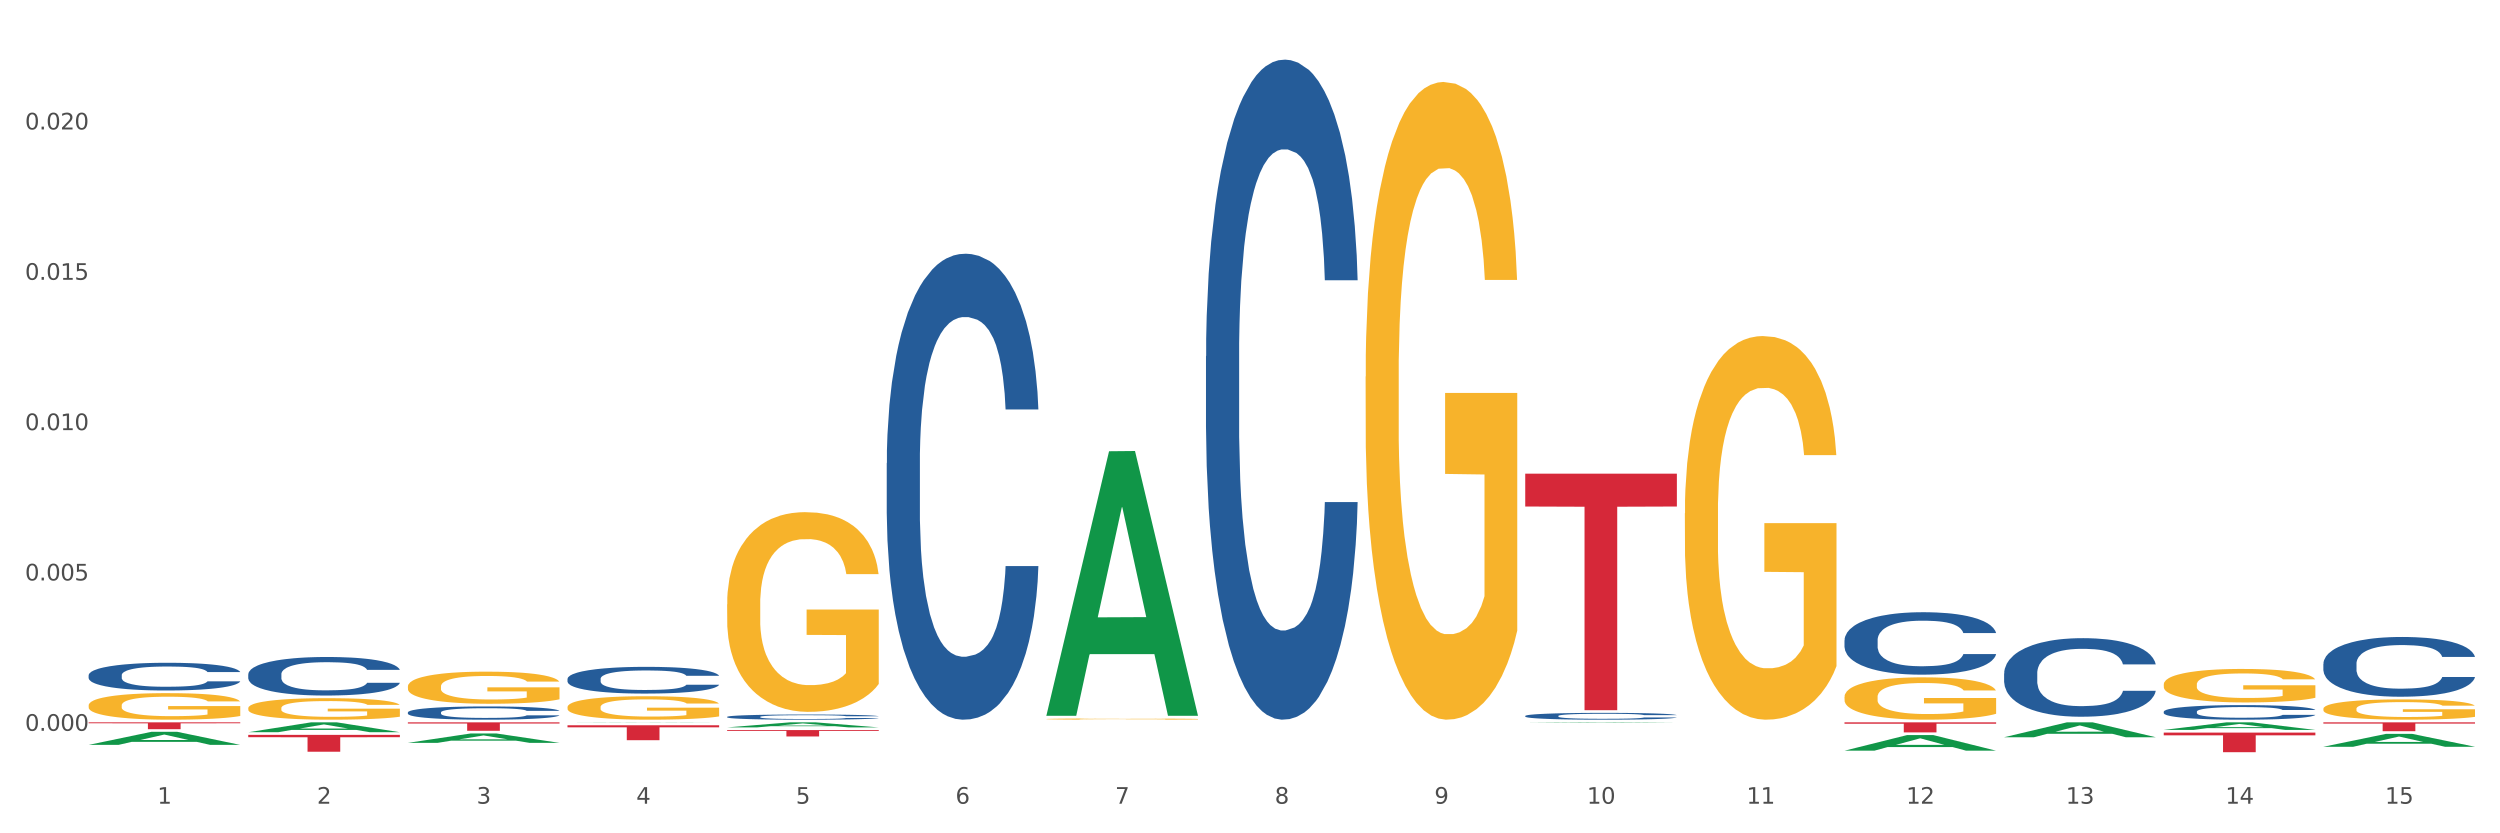 <?xml version="1.0" encoding="utf-8" standalone="no"?>
<!DOCTYPE svg PUBLIC "-//W3C//DTD SVG 1.1//EN"
  "http://www.w3.org/Graphics/SVG/1.1/DTD/svg11.dtd">
<svg xmlns:xlink="http://www.w3.org/1999/xlink" width="1080pt" height="360pt" viewBox="0 0 1080 360" xmlns="http://www.w3.org/2000/svg" version="1.1">
 <rect x="0" y="0" width="1080" height="360" fill="#333333" stroke="none"/>
 <defs>
  <style type="text/css">*{stroke-linejoin: round; stroke-linecap: butt}</style>
 </defs>
 <g id="figure_1">
  <g id="patch_1">
   <path d="M 0 360 
L 1080 360 
L 1080 0 
L 0 0 
z
" style="fill: #ffffff; stroke: #ffffff; stroke-linejoin: miter"/>
  </g>
  <g id="axes_1">
   <g id="matplotlib.axis_1">
    <g id="xtick_1">
     <g id="text_1">
      <!-- 1 -->
      <g style="fill: #4d4d4d" transform="translate(67.984 347.204) scale(0.096 -0.096)">
       <defs>
        <path id="DejaVuSans-31" d="M 794 531 
L 1825 531 
L 1825 4091 
L 703 3866 
L 703 4441 
L 1819 4666 
L 2450 4666 
L 2450 531 
L 3481 531 
L 3481 0 
L 794 0 
L 794 531 
z
" transform="scale(0.016)"/>
       </defs>
       <use xlink:href="#DejaVuSans-31"/>
      </g>
     </g>
    </g>
    <g id="xtick_2">
     <g id="text_2">
      <!-- 2 -->
      <g style="fill: #4d4d4d" transform="translate(136.942 347.204) scale(0.096 -0.096)">
       <defs>
        <path id="DejaVuSans-32" d="M 1228 531 
L 3431 531 
L 3431 0 
L 469 0 
L 469 531 
Q 828 903 1448 1529 
Q 2069 2156 2228 2338 
Q 2531 2678 2651 2914 
Q 2772 3150 2772 3378 
Q 2772 3750 2511 3984 
Q 2250 4219 1831 4219 
Q 1534 4219 1204 4116 
Q 875 4013 500 3803 
L 500 4441 
Q 881 4594 1212 4672 
Q 1544 4750 1819 4750 
Q 2544 4750 2975 4387 
Q 3406 4025 3406 3419 
Q 3406 3131 3298 2873 
Q 3191 2616 2906 2266 
Q 2828 2175 2409 1742 
Q 1991 1309 1228 531 
z
" transform="scale(0.016)"/>
       </defs>
       <use xlink:href="#DejaVuSans-32"/>
      </g>
     </g>
    </g>
    <g id="xtick_3">
     <g id="text_3">
      <!-- 3 -->
      <g style="fill: #4d4d4d" transform="translate(205.899 347.204) scale(0.096 -0.096)">
       <defs>
        <path id="DejaVuSans-33" d="M 2597 2516 
Q 3050 2419 3304 2112 
Q 3559 1806 3559 1356 
Q 3559 666 3084 287 
Q 2609 -91 1734 -91 
Q 1441 -91 1130 -33 
Q 819 25 488 141 
L 488 750 
Q 750 597 1062 519 
Q 1375 441 1716 441 
Q 2309 441 2620 675 
Q 2931 909 2931 1356 
Q 2931 1769 2642 2001 
Q 2353 2234 1838 2234 
L 1294 2234 
L 1294 2753 
L 1863 2753 
Q 2328 2753 2575 2939 
Q 2822 3125 2822 3475 
Q 2822 3834 2567 4026 
Q 2313 4219 1838 4219 
Q 1578 4219 1281 4162 
Q 984 4106 628 3988 
L 628 4550 
Q 988 4650 1302 4700 
Q 1616 4750 1894 4750 
Q 2613 4750 3031 4423 
Q 3450 4097 3450 3541 
Q 3450 3153 3228 2886 
Q 3006 2619 2597 2516 
z
" transform="scale(0.016)"/>
       </defs>
       <use xlink:href="#DejaVuSans-33"/>
      </g>
     </g>
    </g>
    <g id="xtick_4">
     <g id="text_4">
      <!-- 4 -->
      <g style="fill: #4d4d4d" transform="translate(274.857 347.204) scale(0.096 -0.096)">
       <defs>
        <path id="DejaVuSans-34" d="M 2419 4116 
L 825 1625 
L 2419 1625 
L 2419 4116 
z
M 2253 4666 
L 3047 4666 
L 3047 1625 
L 3713 1625 
L 3713 1100 
L 3047 1100 
L 3047 0 
L 2419 0 
L 2419 1100 
L 313 1100 
L 313 1709 
L 2253 4666 
z
" transform="scale(0.016)"/>
       </defs>
       <use xlink:href="#DejaVuSans-34"/>
      </g>
     </g>
    </g>
    <g id="xtick_5">
     <g id="text_5">
      <!-- 5 -->
      <g style="fill: #4d4d4d" transform="translate(343.815 347.204) scale(0.096 -0.096)">
       <defs>
        <path id="DejaVuSans-35" d="M 691 4666 
L 3169 4666 
L 3169 4134 
L 1269 4134 
L 1269 2991 
Q 1406 3038 1543 3061 
Q 1681 3084 1819 3084 
Q 2600 3084 3056 2656 
Q 3513 2228 3513 1497 
Q 3513 744 3044 326 
Q 2575 -91 1722 -91 
Q 1428 -91 1123 -41 
Q 819 9 494 109 
L 494 744 
Q 775 591 1075 516 
Q 1375 441 1709 441 
Q 2250 441 2565 725 
Q 2881 1009 2881 1497 
Q 2881 1984 2565 2268 
Q 2250 2553 1709 2553 
Q 1456 2553 1204 2497 
Q 953 2441 691 2322 
L 691 4666 
z
" transform="scale(0.016)"/>
       </defs>
       <use xlink:href="#DejaVuSans-35"/>
      </g>
     </g>
    </g>
    <g id="xtick_6">
     <g id="text_6">
      <!-- 6 -->
      <g style="fill: #4d4d4d" transform="translate(412.772 347.204) scale(0.096 -0.096)">
       <defs>
        <path id="DejaVuSans-36" d="M 2113 2584 
Q 1688 2584 1439 2293 
Q 1191 2003 1191 1497 
Q 1191 994 1439 701 
Q 1688 409 2113 409 
Q 2538 409 2786 701 
Q 3034 994 3034 1497 
Q 3034 2003 2786 2293 
Q 2538 2584 2113 2584 
z
M 3366 4563 
L 3366 3988 
Q 3128 4100 2886 4159 
Q 2644 4219 2406 4219 
Q 1781 4219 1451 3797 
Q 1122 3375 1075 2522 
Q 1259 2794 1537 2939 
Q 1816 3084 2150 3084 
Q 2853 3084 3261 2657 
Q 3669 2231 3669 1497 
Q 3669 778 3244 343 
Q 2819 -91 2113 -91 
Q 1303 -91 875 529 
Q 447 1150 447 2328 
Q 447 3434 972 4092 
Q 1497 4750 2381 4750 
Q 2619 4750 2861 4703 
Q 3103 4656 3366 4563 
z
" transform="scale(0.016)"/>
       </defs>
       <use xlink:href="#DejaVuSans-36"/>
      </g>
     </g>
    </g>
    <g id="xtick_7">
     <g id="text_7">
      <!-- 7 -->
      <g style="fill: #4d4d4d" transform="translate(481.73 347.204) scale(0.096 -0.096)">
       <defs>
        <path id="DejaVuSans-37" d="M 525 4666 
L 3525 4666 
L 3525 4397 
L 1831 0 
L 1172 0 
L 2766 4134 
L 525 4134 
L 525 4666 
z
" transform="scale(0.016)"/>
       </defs>
       <use xlink:href="#DejaVuSans-37"/>
      </g>
     </g>
    </g>
    <g id="xtick_8">
     <g id="text_8">
      <!-- 8 -->
      <g style="fill: #4d4d4d" transform="translate(550.688 347.204) scale(0.096 -0.096)">
       <defs>
        <path id="DejaVuSans-38" d="M 2034 2216 
Q 1584 2216 1326 1975 
Q 1069 1734 1069 1313 
Q 1069 891 1326 650 
Q 1584 409 2034 409 
Q 2484 409 2743 651 
Q 3003 894 3003 1313 
Q 3003 1734 2745 1975 
Q 2488 2216 2034 2216 
z
M 1403 2484 
Q 997 2584 770 2862 
Q 544 3141 544 3541 
Q 544 4100 942 4425 
Q 1341 4750 2034 4750 
Q 2731 4750 3128 4425 
Q 3525 4100 3525 3541 
Q 3525 3141 3298 2862 
Q 3072 2584 2669 2484 
Q 3125 2378 3379 2068 
Q 3634 1759 3634 1313 
Q 3634 634 3220 271 
Q 2806 -91 2034 -91 
Q 1263 -91 848 271 
Q 434 634 434 1313 
Q 434 1759 690 2068 
Q 947 2378 1403 2484 
z
M 1172 3481 
Q 1172 3119 1398 2916 
Q 1625 2713 2034 2713 
Q 2441 2713 2670 2916 
Q 2900 3119 2900 3481 
Q 2900 3844 2670 4047 
Q 2441 4250 2034 4250 
Q 1625 4250 1398 4047 
Q 1172 3844 1172 3481 
z
" transform="scale(0.016)"/>
       </defs>
       <use xlink:href="#DejaVuSans-38"/>
      </g>
     </g>
    </g>
    <g id="xtick_9">
     <g id="text_9">
      <!-- 9 -->
      <g style="fill: #4d4d4d" transform="translate(619.645 347.204) scale(0.096 -0.096)">
       <defs>
        <path id="DejaVuSans-39" d="M 703 97 
L 703 672 
Q 941 559 1184 500 
Q 1428 441 1663 441 
Q 2288 441 2617 861 
Q 2947 1281 2994 2138 
Q 2813 1869 2534 1725 
Q 2256 1581 1919 1581 
Q 1219 1581 811 2004 
Q 403 2428 403 3163 
Q 403 3881 828 4315 
Q 1253 4750 1959 4750 
Q 2769 4750 3195 4129 
Q 3622 3509 3622 2328 
Q 3622 1225 3098 567 
Q 2575 -91 1691 -91 
Q 1453 -91 1209 -44 
Q 966 3 703 97 
z
M 1959 2075 
Q 2384 2075 2632 2365 
Q 2881 2656 2881 3163 
Q 2881 3666 2632 3958 
Q 2384 4250 1959 4250 
Q 1534 4250 1286 3958 
Q 1038 3666 1038 3163 
Q 1038 2656 1286 2365 
Q 1534 2075 1959 2075 
z
" transform="scale(0.016)"/>
       </defs>
       <use xlink:href="#DejaVuSans-39"/>
      </g>
     </g>
    </g>
    <g id="xtick_10">
     <g id="text_10">
      <!-- 10 -->
      <g style="fill: #4d4d4d" transform="translate(685.549 347.204) scale(0.096 -0.096)">
       <defs>
        <path id="DejaVuSans-30" d="M 2034 4250 
Q 1547 4250 1301 3770 
Q 1056 3291 1056 2328 
Q 1056 1369 1301 889 
Q 1547 409 2034 409 
Q 2525 409 2770 889 
Q 3016 1369 3016 2328 
Q 3016 3291 2770 3770 
Q 2525 4250 2034 4250 
z
M 2034 4750 
Q 2819 4750 3233 4129 
Q 3647 3509 3647 2328 
Q 3647 1150 3233 529 
Q 2819 -91 2034 -91 
Q 1250 -91 836 529 
Q 422 1150 422 2328 
Q 422 3509 836 4129 
Q 1250 4750 2034 4750 
z
" transform="scale(0.016)"/>
       </defs>
       <use xlink:href="#DejaVuSans-31"/>
       <use xlink:href="#DejaVuSans-30" transform="translate(63.623 0)"/>
      </g>
     </g>
    </g>
    <g id="xtick_11">
     <g id="text_11">
      <!-- 11 -->
      <g style="fill: #4d4d4d" transform="translate(754.506 347.204) scale(0.096 -0.096)">
       <use xlink:href="#DejaVuSans-31"/>
       <use xlink:href="#DejaVuSans-31" transform="translate(63.623 0)"/>
      </g>
     </g>
    </g>
    <g id="xtick_12">
     <g id="text_12">
      <!-- 12 -->
      <g style="fill: #4d4d4d" transform="translate(823.464 347.204) scale(0.096 -0.096)">
       <use xlink:href="#DejaVuSans-31"/>
       <use xlink:href="#DejaVuSans-32" transform="translate(63.623 0)"/>
      </g>
     </g>
    </g>
    <g id="xtick_13">
     <g id="text_13">
      <!-- 13 -->
      <g style="fill: #4d4d4d" transform="translate(892.422 347.204) scale(0.096 -0.096)">
       <use xlink:href="#DejaVuSans-31"/>
       <use xlink:href="#DejaVuSans-33" transform="translate(63.623 0)"/>
      </g>
     </g>
    </g>
    <g id="xtick_14">
     <g id="text_14">
      <!-- 14 -->
      <g style="fill: #4d4d4d" transform="translate(961.379 347.204) scale(0.096 -0.096)">
       <use xlink:href="#DejaVuSans-31"/>
       <use xlink:href="#DejaVuSans-34" transform="translate(63.623 0)"/>
      </g>
     </g>
    </g>
    <g id="xtick_15">
     <g id="text_15">
      <!-- 15 -->
      <g style="fill: #4d4d4d" transform="translate(1030.337 347.204) scale(0.096 -0.096)">
       <use xlink:href="#DejaVuSans-31"/>
       <use xlink:href="#DejaVuSans-35" transform="translate(63.623 0)"/>
      </g>
     </g>
    </g>
    <g id="xtick_16"/>
    <g id="xtick_17"/>
    <g id="xtick_18"/>
    <g id="xtick_19"/>
    <g id="xtick_20"/>
    <g id="xtick_21"/>
    <g id="xtick_22"/>
    <g id="xtick_23"/>
    <g id="xtick_24"/>
    <g id="xtick_25"/>
    <g id="xtick_26"/>
    <g id="xtick_27"/>
    <g id="xtick_28"/>
    <g id="xtick_29"/>
   </g>
   <g id="matplotlib.axis_2">
    <g id="ytick_1">
     <g id="text_16">
      <!-- 0.000 -->
      <g style="fill: #4d4d4d" transform="translate(10.8 315.703) scale(0.096 -0.096)">
       <defs>
        <path id="DejaVuSans-2e" d="M 684 794 
L 1344 794 
L 1344 0 
L 684 0 
L 684 794 
z
" transform="scale(0.016)"/>
       </defs>
       <use xlink:href="#DejaVuSans-30"/>
       <use xlink:href="#DejaVuSans-2e" transform="translate(63.623 0)"/>
       <use xlink:href="#DejaVuSans-30" transform="translate(95.41 0)"/>
       <use xlink:href="#DejaVuSans-30" transform="translate(159.033 0)"/>
       <use xlink:href="#DejaVuSans-30" transform="translate(222.656 0)"/>
      </g>
     </g>
    </g>
    <g id="ytick_2">
     <g id="text_17">
      <!-- 0.005 -->
      <g style="fill: #4d4d4d" transform="translate(10.8 250.758) scale(0.096 -0.096)">
       <use xlink:href="#DejaVuSans-30"/>
       <use xlink:href="#DejaVuSans-2e" transform="translate(63.623 0)"/>
       <use xlink:href="#DejaVuSans-30" transform="translate(95.41 0)"/>
       <use xlink:href="#DejaVuSans-30" transform="translate(159.033 0)"/>
       <use xlink:href="#DejaVuSans-35" transform="translate(222.656 0)"/>
      </g>
     </g>
    </g>
    <g id="ytick_3">
     <g id="text_18">
      <!-- 0.010 -->
      <g style="fill: #4d4d4d" transform="translate(10.8 185.814) scale(0.096 -0.096)">
       <use xlink:href="#DejaVuSans-30"/>
       <use xlink:href="#DejaVuSans-2e" transform="translate(63.623 0)"/>
       <use xlink:href="#DejaVuSans-30" transform="translate(95.41 0)"/>
       <use xlink:href="#DejaVuSans-31" transform="translate(159.033 0)"/>
       <use xlink:href="#DejaVuSans-30" transform="translate(222.656 0)"/>
      </g>
     </g>
    </g>
    <g id="ytick_4">
     <g id="text_19">
      <!-- 0.015 -->
      <g style="fill: #4d4d4d" transform="translate(10.8 120.87) scale(0.096 -0.096)">
       <use xlink:href="#DejaVuSans-30"/>
       <use xlink:href="#DejaVuSans-2e" transform="translate(63.623 0)"/>
       <use xlink:href="#DejaVuSans-30" transform="translate(95.41 0)"/>
       <use xlink:href="#DejaVuSans-31" transform="translate(159.033 0)"/>
       <use xlink:href="#DejaVuSans-35" transform="translate(222.656 0)"/>
      </g>
     </g>
    </g>
    <g id="ytick_5">
     <g id="text_20">
      <!-- 0.020 -->
      <g style="fill: #4d4d4d" transform="translate(10.8 55.925) scale(0.096 -0.096)">
       <use xlink:href="#DejaVuSans-30"/>
       <use xlink:href="#DejaVuSans-2e" transform="translate(63.623 0)"/>
       <use xlink:href="#DejaVuSans-30" transform="translate(95.41 0)"/>
       <use xlink:href="#DejaVuSans-32" transform="translate(159.033 0)"/>
       <use xlink:href="#DejaVuSans-30" transform="translate(222.656 0)"/>
      </g>
     </g>
    </g>
    <g id="ytick_6"/>
    <g id="ytick_7"/>
    <g id="ytick_8"/>
    <g id="ytick_9"/>
    <g id="ytick_10"/>
   </g>
   <g id="PolyCollection_1">
    <path d="M 934.733 295.673 
L 934.81 295.66 
L 934.81 295.184 
L 934.965 294.774 
L 935.738 293.783 
L 936.898 292.963 
L 937.749 292.527 
L 938.6 292.17 
L 939.605 291.813 
L 940.843 291.443 
L 943.086 290.901 
L 944.478 290.623 
L 946.179 290.332 
L 949.273 289.909 
L 951.516 289.672 
L 953.836 289.473 
L 957.626 289.235 
L 960.101 289.13 
L 962.731 289.05 
L 965.902 288.997 
L 968.3 288.984 
L 973.559 289.024 
L 978.045 289.143 
L 980.21 289.235 
L 982.995 289.394 
L 984.464 289.5 
L 986.862 289.711 
L 989.337 289.989 
L 991.038 290.227 
L 993.591 290.676 
L 995.524 291.126 
L 997.303 291.681 
L 998.231 292.064 
L 998.928 292.421 
L 999.546 292.831 
L 1000.165 293.479 
L 986.243 293.479 
L 985.702 293.016 
L 984.851 292.58 
L 983.614 292.157 
L 982.531 291.892 
L 980.674 291.562 
L 978.973 291.35 
L 977.194 291.192 
L 975.028 291.06 
L 973.327 290.993 
L 970.929 290.941 
L 966.211 290.954 
L 963.04 291.06 
L 960.875 291.192 
L 959.482 291.311 
L 958.245 291.443 
L 956.853 291.628 
L 955.229 291.906 
L 954.068 292.157 
L 952.908 292.474 
L 951.98 292.791 
L 951.129 293.161 
L 950.433 293.558 
L 949.892 293.968 
L 949.428 294.47 
L 949.041 295.303 
L 949.041 297.114 
L 949.196 297.524 
L 949.582 298.066 
L 950.047 298.475 
L 950.82 298.964 
L 951.516 299.295 
L 952.831 299.771 
L 954.3 300.167 
L 955.461 300.419 
L 956.621 300.63 
L 958.632 300.921 
L 960.875 301.159 
L 962.808 301.304 
L 965.438 301.436 
L 967.217 301.489 
L 968.764 301.516 
L 972.553 301.516 
L 975.26 301.476 
L 978.277 301.384 
L 980.597 301.265 
L 982.531 301.119 
L 984.696 300.881 
L 986.089 300.657 
L 986.089 297.894 
L 969.073 297.881 
L 969.073 296.043 
L 1000.242 296.043 
L 1000.242 301.436 
L 998.928 301.714 
L 997.458 301.965 
L 995.911 302.19 
L 993.591 302.468 
L 990.806 302.732 
L 988.331 302.917 
L 985.702 303.076 
L 982.608 303.221 
L 978.586 303.353 
L 976.111 303.406 
L 973.017 303.446 
L 969.382 303.459 
L 966.211 303.433 
L 963.118 303.366 
L 959.869 303.247 
L 956.698 303.076 
L 954.3 302.904 
L 951.903 302.692 
L 949.35 302.415 
L 947.34 302.15 
L 945.793 301.912 
L 944.091 301.608 
L 942.235 301.212 
L 940.843 300.855 
L 939.605 300.485 
L 938.29 300.009 
L 937.362 299.599 
L 936.434 299.083 
L 935.893 298.7 
L 935.274 298.105 
L 934.81 297.272 
L 934.733 295.673 
z
" clip-path="url(#pa1ec88d2dd)" style="fill: #f7b32b"/>
    <path d="M 314.114 261.116 
L 314.191 261.037 
L 314.191 258.201 
L 314.346 255.758 
L 315.119 249.849 
L 316.279 244.964 
L 317.13 242.364 
L 317.981 240.236 
L 318.986 238.109 
L 320.224 235.903 
L 322.467 232.672 
L 323.859 231.018 
L 325.56 229.284 
L 328.654 226.763 
L 330.897 225.345 
L 333.217 224.163 
L 337.007 222.745 
L 339.482 222.115 
L 342.112 221.642 
L 345.283 221.327 
L 347.681 221.248 
L 352.94 221.484 
L 357.426 222.193 
L 359.591 222.745 
L 362.376 223.69 
L 363.845 224.321 
L 366.243 225.581 
L 368.718 227.236 
L 370.42 228.654 
L 372.972 231.333 
L 374.905 234.012 
L 376.684 237.321 
L 377.612 239.606 
L 378.309 241.733 
L 378.927 244.176 
L 379.546 248.037 
L 365.624 248.037 
L 365.083 245.279 
L 364.232 242.679 
L 362.995 240.158 
L 361.912 238.582 
L 360.056 236.612 
L 358.354 235.351 
L 356.575 234.406 
L 354.409 233.618 
L 352.708 233.224 
L 350.31 232.909 
L 345.592 232.988 
L 342.421 233.618 
L 340.256 234.406 
L 338.863 235.115 
L 337.626 235.903 
L 336.234 237.006 
L 334.61 238.661 
L 333.449 240.158 
L 332.289 242.049 
L 331.361 243.94 
L 330.51 246.146 
L 329.814 248.509 
L 329.273 250.952 
L 328.809 253.946 
L 328.422 258.91 
L 328.422 269.704 
L 328.577 272.146 
L 328.964 275.377 
L 329.428 277.819 
L 330.201 280.735 
L 330.897 282.704 
L 332.212 285.541 
L 333.681 287.905 
L 334.842 289.402 
L 336.002 290.662 
L 338.013 292.396 
L 340.256 293.814 
L 342.189 294.681 
L 344.819 295.468 
L 346.598 295.784 
L 348.145 295.941 
L 351.935 295.941 
L 354.642 295.705 
L 357.658 295.153 
L 359.978 294.444 
L 361.912 293.577 
L 364.077 292.159 
L 365.47 290.82 
L 365.47 274.353 
L 348.454 274.274 
L 348.454 263.322 
L 379.623 263.322 
L 379.623 295.468 
L 378.309 297.123 
L 376.839 298.62 
L 375.292 299.96 
L 372.972 301.614 
L 370.188 303.19 
L 367.713 304.293 
L 365.083 305.238 
L 361.989 306.105 
L 357.967 306.893 
L 355.492 307.208 
L 352.399 307.445 
L 348.763 307.523 
L 345.592 307.366 
L 342.499 306.972 
L 339.25 306.263 
L 336.079 305.238 
L 333.681 304.214 
L 331.284 302.954 
L 328.732 301.299 
L 326.721 299.723 
L 325.174 298.305 
L 323.472 296.493 
L 321.616 294.129 
L 320.224 292.002 
L 318.986 289.796 
L 317.671 286.959 
L 316.743 284.517 
L 315.815 281.444 
L 315.274 279.159 
L 314.655 275.613 
L 314.191 270.649 
L 314.114 261.116 
z
" clip-path="url(#pa1ec88d2dd)" style="fill: #f7b32b"/>
    <path d="M 245.156 305.457 
L 245.233 305.448 
L 245.233 305.115 
L 245.388 304.828 
L 246.161 304.134 
L 247.322 303.56 
L 248.172 303.254 
L 249.023 303.004 
L 250.029 302.754 
L 251.266 302.495 
L 253.509 302.115 
L 254.901 301.921 
L 256.603 301.717 
L 259.697 301.421 
L 261.939 301.254 
L 264.26 301.116 
L 268.05 300.949 
L 270.525 300.875 
L 273.154 300.819 
L 276.325 300.782 
L 278.723 300.773 
L 283.982 300.801 
L 288.468 300.884 
L 290.634 300.949 
L 293.418 301.06 
L 294.888 301.134 
L 297.285 301.282 
L 299.76 301.477 
L 301.462 301.643 
L 304.014 301.958 
L 305.948 302.273 
L 307.727 302.662 
L 308.655 302.93 
L 309.351 303.18 
L 309.97 303.467 
L 310.588 303.921 
L 296.667 303.921 
L 296.125 303.597 
L 295.274 303.291 
L 294.037 302.995 
L 292.954 302.81 
L 291.098 302.578 
L 289.396 302.43 
L 287.617 302.319 
L 285.452 302.226 
L 283.75 302.18 
L 281.353 302.143 
L 276.635 302.152 
L 273.464 302.226 
L 271.298 302.319 
L 269.906 302.402 
L 268.668 302.495 
L 267.276 302.625 
L 265.652 302.819 
L 264.492 302.995 
L 263.332 303.217 
L 262.404 303.439 
L 261.553 303.698 
L 260.857 303.976 
L 260.315 304.263 
L 259.851 304.615 
L 259.464 305.198 
L 259.464 306.466 
L 259.619 306.753 
L 260.006 307.133 
L 260.47 307.42 
L 261.243 307.763 
L 261.939 307.994 
L 263.254 308.327 
L 264.724 308.605 
L 265.884 308.781 
L 267.044 308.929 
L 269.055 309.133 
L 271.298 309.299 
L 273.232 309.401 
L 275.861 309.494 
L 277.64 309.531 
L 279.187 309.549 
L 282.977 309.549 
L 285.684 309.521 
L 288.7 309.457 
L 291.021 309.373 
L 292.954 309.272 
L 295.12 309.105 
L 296.512 308.948 
L 296.512 307.013 
L 279.496 307.003 
L 279.496 305.717 
L 310.666 305.717 
L 310.666 309.494 
L 309.351 309.688 
L 307.881 309.864 
L 306.335 310.021 
L 304.014 310.216 
L 301.23 310.401 
L 298.755 310.531 
L 296.125 310.642 
L 293.031 310.743 
L 289.01 310.836 
L 286.535 310.873 
L 283.441 310.901 
L 279.806 310.91 
L 276.635 310.892 
L 273.541 310.845 
L 270.293 310.762 
L 267.121 310.642 
L 264.724 310.521 
L 262.326 310.373 
L 259.774 310.179 
L 257.763 309.994 
L 256.216 309.827 
L 254.515 309.614 
L 252.658 309.336 
L 251.266 309.086 
L 250.029 308.827 
L 248.714 308.494 
L 247.786 308.207 
L 246.858 307.846 
L 246.316 307.577 
L 245.697 307.161 
L 245.233 306.578 
L 245.156 305.457 
z
" clip-path="url(#pa1ec88d2dd)" style="fill: #f7b32b"/>
    <path d="M 176.198 296.567 
L 176.276 296.554 
L 176.276 296.098 
L 176.43 295.705 
L 177.204 294.754 
L 178.364 293.968 
L 179.215 293.55 
L 180.065 293.208 
L 181.071 292.866 
L 182.308 292.511 
L 184.551 291.991 
L 185.944 291.725 
L 187.645 291.446 
L 190.739 291.04 
L 192.982 290.812 
L 195.302 290.622 
L 199.092 290.394 
L 201.567 290.292 
L 204.197 290.216 
L 207.368 290.165 
L 209.765 290.153 
L 215.025 290.191 
L 219.511 290.305 
L 221.676 290.394 
L 224.461 290.546 
L 225.93 290.647 
L 228.328 290.85 
L 230.803 291.116 
L 232.504 291.344 
L 235.057 291.775 
L 236.99 292.206 
L 238.769 292.739 
L 239.697 293.106 
L 240.393 293.449 
L 241.012 293.842 
L 241.631 294.463 
L 227.709 294.463 
L 227.168 294.019 
L 226.317 293.601 
L 225.079 293.195 
L 223.996 292.942 
L 222.14 292.625 
L 220.439 292.422 
L 218.66 292.27 
L 216.494 292.143 
L 214.793 292.08 
L 212.395 292.029 
L 207.677 292.042 
L 204.506 292.143 
L 202.34 292.27 
L 200.948 292.384 
L 199.711 292.511 
L 198.319 292.688 
L 196.694 292.954 
L 195.534 293.195 
L 194.374 293.499 
L 193.446 293.804 
L 192.595 294.159 
L 191.899 294.539 
L 191.358 294.932 
L 190.894 295.414 
L 190.507 296.212 
L 190.507 297.949 
L 190.662 298.342 
L 191.048 298.862 
L 191.512 299.255 
L 192.286 299.724 
L 192.982 300.041 
L 194.297 300.497 
L 195.766 300.877 
L 196.926 301.118 
L 198.086 301.321 
L 200.097 301.6 
L 202.34 301.828 
L 204.274 301.967 
L 206.904 302.094 
L 208.683 302.145 
L 210.229 302.17 
L 214.019 302.17 
L 216.726 302.132 
L 219.743 302.043 
L 222.063 301.929 
L 223.996 301.79 
L 226.162 301.562 
L 227.554 301.346 
L 227.554 298.697 
L 210.539 298.684 
L 210.539 296.922 
L 241.708 296.922 
L 241.708 302.094 
L 240.393 302.36 
L 238.924 302.601 
L 237.377 302.817 
L 235.057 303.083 
L 232.272 303.336 
L 229.797 303.514 
L 227.168 303.666 
L 224.074 303.805 
L 220.052 303.932 
L 217.577 303.983 
L 214.483 304.021 
L 210.848 304.034 
L 207.677 304.008 
L 204.583 303.945 
L 201.335 303.831 
L 198.164 303.666 
L 195.766 303.501 
L 193.369 303.298 
L 190.816 303.032 
L 188.805 302.779 
L 187.258 302.551 
L 185.557 302.259 
L 183.701 301.879 
L 182.308 301.536 
L 181.071 301.181 
L 179.756 300.725 
L 178.828 300.332 
L 177.9 299.838 
L 177.358 299.47 
L 176.74 298.9 
L 176.276 298.101 
L 176.198 296.567 
z
" clip-path="url(#pa1ec88d2dd)" style="fill: #f7b32b"/>
    <path d="M 1003.69 322.594 
L 1003.758 322.589 
L 1030.772 317.022 
L 1041.983 317.017 
L 1069.2 322.604 
L 1056.233 322.604 
L 1050.357 321.303 
L 1022.465 321.303 
L 1022.263 321.324 
L 1016.59 322.604 
L 1003.69 322.604 
L 1003.69 322.594 
L 1025.977 320.527 
L 1046.846 320.522 
L 1036.513 318.208 
L 1036.378 318.197 
L 1036.243 318.213 
L 1025.91 320.522 
L 1025.977 320.527 
L 1003.69 322.594 
z
" clip-path="url(#pa1ec88d2dd)" style="fill: #109648"/>
    <path d="M 934.733 315.323 
L 934.8 315.32 
L 961.814 312.058 
L 973.025 312.055 
L 1000.242 315.329 
L 987.275 315.329 
L 981.4 314.567 
L 953.508 314.567 
L 953.305 314.579 
L 947.632 315.329 
L 934.733 315.329 
L 934.733 315.323 
L 957.019 314.112 
L 977.888 314.109 
L 967.555 312.753 
L 967.42 312.747 
L 967.285 312.756 
L 956.952 314.109 
L 957.019 314.112 
L 934.733 315.323 
z
" clip-path="url(#pa1ec88d2dd)" style="fill: #109648"/>
    <path d="M 176.198 320.905 
L 176.266 320.901 
L 203.28 316.866 
L 214.491 316.862 
L 241.708 320.912 
L 228.741 320.912 
L 222.866 319.969 
L 194.973 319.969 
L 194.771 319.985 
L 189.098 320.912 
L 176.198 320.912 
L 176.198 320.905 
L 198.485 319.406 
L 219.354 319.403 
L 209.021 317.726 
L 208.886 317.718 
L 208.751 317.729 
L 198.418 319.403 
L 198.485 319.406 
L 176.198 320.905 
z
" clip-path="url(#pa1ec88d2dd)" style="fill: #109648"/>
    <path d="M 1003.69 306.19 
L 1003.768 306.182 
L 1003.768 305.893 
L 1003.922 305.645 
L 1004.696 305.044 
L 1005.856 304.547 
L 1006.707 304.282 
L 1007.557 304.066 
L 1008.563 303.849 
L 1009.8 303.625 
L 1012.043 303.296 
L 1013.435 303.128 
L 1015.137 302.952 
L 1018.231 302.695 
L 1020.474 302.551 
L 1022.794 302.431 
L 1026.584 302.287 
L 1029.059 302.222 
L 1031.688 302.174 
L 1034.86 302.142 
L 1037.257 302.134 
L 1042.517 302.158 
L 1047.002 302.23 
L 1049.168 302.287 
L 1051.952 302.383 
L 1053.422 302.447 
L 1055.82 302.575 
L 1058.295 302.743 
L 1059.996 302.888 
L 1062.548 303.16 
L 1064.482 303.433 
L 1066.261 303.769 
L 1067.189 304.002 
L 1067.885 304.218 
L 1068.504 304.466 
L 1069.123 304.859 
L 1055.201 304.859 
L 1054.659 304.579 
L 1053.809 304.314 
L 1052.571 304.058 
L 1051.488 303.897 
L 1049.632 303.697 
L 1047.931 303.569 
L 1046.152 303.473 
L 1043.986 303.393 
L 1042.285 303.352 
L 1039.887 303.32 
L 1035.169 303.328 
L 1031.998 303.393 
L 1029.832 303.473 
L 1028.44 303.545 
L 1027.203 303.625 
L 1025.81 303.737 
L 1024.186 303.905 
L 1023.026 304.058 
L 1021.866 304.25 
L 1020.938 304.442 
L 1020.087 304.667 
L 1019.391 304.907 
L 1018.85 305.156 
L 1018.385 305.46 
L 1017.999 305.965 
L 1017.999 307.063 
L 1018.153 307.312 
L 1018.54 307.64 
L 1019.004 307.889 
L 1019.778 308.185 
L 1020.474 308.386 
L 1021.789 308.674 
L 1023.258 308.915 
L 1024.418 309.067 
L 1025.578 309.195 
L 1027.589 309.371 
L 1029.832 309.516 
L 1031.766 309.604 
L 1034.396 309.684 
L 1036.174 309.716 
L 1037.721 309.732 
L 1041.511 309.732 
L 1044.218 309.708 
L 1047.235 309.652 
L 1049.555 309.58 
L 1051.488 309.492 
L 1053.654 309.347 
L 1055.046 309.211 
L 1055.046 307.536 
L 1038.031 307.528 
L 1038.031 306.414 
L 1069.2 306.414 
L 1069.2 309.684 
L 1067.885 309.852 
L 1066.416 310.004 
L 1064.869 310.141 
L 1062.548 310.309 
L 1059.764 310.469 
L 1057.289 310.582 
L 1054.659 310.678 
L 1051.566 310.766 
L 1047.544 310.846 
L 1045.069 310.878 
L 1041.975 310.902 
L 1038.34 310.91 
L 1035.169 310.894 
L 1032.075 310.854 
L 1028.827 310.782 
L 1025.656 310.678 
L 1023.258 310.574 
L 1020.86 310.445 
L 1018.308 310.277 
L 1016.297 310.117 
L 1014.75 309.972 
L 1013.049 309.788 
L 1011.193 309.548 
L 1009.8 309.331 
L 1008.563 309.107 
L 1007.248 308.818 
L 1006.32 308.57 
L 1005.392 308.257 
L 1004.85 308.025 
L 1004.232 307.664 
L 1003.768 307.159 
L 1003.69 306.19 
z
" clip-path="url(#pa1ec88d2dd)" style="fill: #f7b32b"/>
    <path d="M 314.114 314.234 
L 314.181 314.232 
L 341.196 312.057 
L 352.406 312.055 
L 379.623 314.238 
L 366.657 314.238 
L 360.781 313.73 
L 332.889 313.73 
L 332.686 313.738 
L 327.013 314.238 
L 314.114 314.238 
L 314.114 314.234 
L 336.4 313.426 
L 357.269 313.424 
L 346.936 312.52 
L 346.801 312.516 
L 346.666 312.523 
L 336.333 313.424 
L 336.4 313.426 
L 314.114 314.234 
z
" clip-path="url(#pa1ec88d2dd)" style="fill: #109648"/>
    <path d="M 107.241 316.315 
L 107.308 316.311 
L 134.323 312.059 
L 145.533 312.055 
L 172.75 316.323 
L 159.784 316.323 
L 153.908 315.33 
L 126.016 315.33 
L 125.813 315.346 
L 120.14 316.323 
L 107.241 316.323 
L 107.241 316.315 
L 129.527 314.736 
L 150.396 314.732 
L 140.063 312.965 
L 139.928 312.957 
L 139.793 312.969 
L 129.46 314.732 
L 129.527 314.736 
L 107.241 316.315 
z
" clip-path="url(#pa1ec88d2dd)" style="fill: #109648"/>
    <path d="M 38.283 321.784 
L 38.351 321.779 
L 65.365 316.151 
L 76.576 316.146 
L 103.793 321.794 
L 90.826 321.794 
L 84.95 320.479 
L 57.058 320.479 
L 56.855 320.5 
L 51.182 321.794 
L 38.283 321.794 
L 38.283 321.784 
L 60.57 319.694 
L 81.438 319.689 
L 71.105 317.35 
L 70.97 317.339 
L 70.835 317.355 
L 60.502 319.689 
L 60.57 319.694 
L 38.283 321.784 
z
" clip-path="url(#pa1ec88d2dd)" style="fill: #109648"/>
    <path d="M 245.156 312.165 
L 245.224 312.165 
L 272.238 312.055 
L 283.449 312.055 
L 310.666 312.165 
L 297.699 312.165 
L 291.823 312.14 
L 263.931 312.14 
L 263.728 312.14 
L 258.055 312.165 
L 245.156 312.165 
L 245.156 312.165 
L 267.443 312.124 
L 288.311 312.124 
L 277.978 312.079 
L 277.843 312.079 
L 277.708 312.079 
L 267.375 312.124 
L 267.443 312.124 
L 245.156 312.165 
z
" clip-path="url(#pa1ec88d2dd)" style="fill: #109648"/>
    <path d="M 452.029 309.018 
L 452.096 308.911 
L 479.111 194.94 
L 490.322 194.832 
L 517.539 309.233 
L 504.572 309.233 
L 498.696 282.593 
L 470.804 282.593 
L 470.601 283.023 
L 464.928 309.233 
L 452.029 309.233 
L 452.029 309.018 
L 474.316 266.695 
L 495.184 266.588 
L 484.851 219.216 
L 484.716 219.002 
L 484.581 219.324 
L 474.248 266.588 
L 474.316 266.695 
L 452.029 309.018 
z
" clip-path="url(#pa1ec88d2dd)" style="fill: #109648"/>
    <path d="M 1003.69 312.055 
L 1069.2 312.055 
L 1069.2 312.586 
L 1043.431 312.589 
L 1043.431 315.872 
L 1029.304 315.872 
L 1029.304 312.589 
L 1003.69 312.586 
L 1003.69 312.059 
L 1003.69 312.055 
z
" clip-path="url(#pa1ec88d2dd)" style="fill: #d62839"/>
    <path d="M 1003.69 286.771 
L 1003.768 286.747 
L 1003.768 286.087 
L 1004 285.191 
L 1004.852 283.54 
L 1005.936 282.29 
L 1007.794 280.828 
L 1008.801 280.215 
L 1010.117 279.532 
L 1012.828 278.423 
L 1015.925 277.48 
L 1018.093 276.961 
L 1019.719 276.631 
L 1023.359 276.042 
L 1025.449 275.782 
L 1027.618 275.57 
L 1029.476 275.429 
L 1032.573 275.264 
L 1035.051 275.193 
L 1037.916 275.169 
L 1040.317 275.193 
L 1043.492 275.287 
L 1048.138 275.57 
L 1049.919 275.735 
L 1052.319 276.018 
L 1054.797 276.395 
L 1056.81 276.773 
L 1059.133 277.315 
L 1061.534 278.022 
L 1063.857 278.918 
L 1065.483 279.744 
L 1066.8 280.616 
L 1067.961 281.677 
L 1068.813 282.833 
L 1069.2 283.799 
L 1055.029 283.799 
L 1054.642 282.927 
L 1053.868 281.984 
L 1053.094 281.347 
L 1052.242 280.828 
L 1050.925 280.239 
L 1049.764 279.862 
L 1047.828 279.414 
L 1046.047 279.131 
L 1044.576 278.966 
L 1042.795 278.824 
L 1039 278.683 
L 1036.29 278.683 
L 1034.587 278.73 
L 1032.496 278.848 
L 1030.715 279.013 
L 1028.624 279.296 
L 1026.998 279.602 
L 1025.372 280.003 
L 1024.443 280.286 
L 1023.049 280.805 
L 1022.12 281.229 
L 1020.881 281.96 
L 1020.184 282.479 
L 1018.945 283.823 
L 1018.403 284.813 
L 1018.171 285.497 
L 1018.016 286.252 
L 1018.016 289.93 
L 1018.48 291.581 
L 1018.867 292.288 
L 1019.487 293.09 
L 1020.648 294.127 
L 1022.352 295.141 
L 1024.133 295.872 
L 1025.604 296.32 
L 1026.998 296.65 
L 1028.392 296.91 
L 1030.095 297.146 
L 1031.489 297.287 
L 1033.58 297.429 
L 1036.058 297.499 
L 1037.994 297.499 
L 1041.943 297.381 
L 1043.724 297.263 
L 1045.428 297.098 
L 1047.286 296.839 
L 1048.757 296.556 
L 1049.609 296.344 
L 1051.003 295.896 
L 1052.087 295.424 
L 1053.016 294.882 
L 1053.636 294.41 
L 1054.333 293.703 
L 1054.875 292.901 
L 1055.029 292.477 
L 1069.2 292.477 
L 1068.89 293.326 
L 1068.348 294.151 
L 1067.264 295.259 
L 1066.412 295.896 
L 1065.096 296.674 
L 1063.702 297.334 
L 1061.766 298.065 
L 1059.985 298.608 
L 1058.127 299.079 
L 1056.114 299.504 
L 1052.474 300.093 
L 1051.158 300.258 
L 1048.37 300.541 
L 1046.202 300.706 
L 1043.027 300.871 
L 1039.775 300.965 
L 1036.368 300.989 
L 1033.348 300.942 
L 1030.018 300.8 
L 1027.927 300.659 
L 1025.604 300.447 
L 1022.894 300.117 
L 1020.339 299.716 
L 1017.938 299.244 
L 1015.693 298.702 
L 1013.602 298.089 
L 1010.892 297.075 
L 1008.878 296.084 
L 1007.407 295.165 
L 1006.4 294.387 
L 1005.394 293.396 
L 1004.852 292.713 
L 1004 291.062 
L 1003.69 289.529 
L 1003.69 286.771 
z
" clip-path="url(#pa1ec88d2dd)" style="fill: #255c99"/>
    <path d="M 934.733 307.438 
L 934.81 307.432 
L 934.81 307.271 
L 935.042 307.052 
L 935.894 306.649 
L 936.978 306.343 
L 938.837 305.986 
L 939.843 305.837 
L 941.16 305.67 
L 943.87 305.399 
L 946.967 305.169 
L 949.135 305.042 
L 950.762 304.961 
L 954.401 304.817 
L 956.492 304.754 
L 958.66 304.702 
L 960.518 304.667 
L 963.616 304.627 
L 966.094 304.61 
L 968.959 304.604 
L 971.359 304.61 
L 974.534 304.633 
L 979.18 304.702 
L 980.961 304.742 
L 983.362 304.811 
L 985.839 304.904 
L 987.853 304.996 
L 990.176 305.128 
L 992.576 305.301 
L 994.899 305.52 
L 996.525 305.721 
L 997.842 305.934 
L 999.003 306.194 
L 999.855 306.476 
L 1000.242 306.712 
L 986.072 306.712 
L 985.685 306.499 
L 984.91 306.268 
L 984.136 306.113 
L 983.284 305.986 
L 981.968 305.842 
L 980.806 305.75 
L 978.87 305.641 
L 977.089 305.572 
L 975.618 305.531 
L 973.837 305.497 
L 970.043 305.462 
L 967.333 305.462 
L 965.629 305.474 
L 963.538 305.503 
L 961.757 305.543 
L 959.667 305.612 
L 958.04 305.687 
L 956.414 305.785 
L 955.485 305.854 
L 954.091 305.981 
L 953.162 306.084 
L 951.923 306.263 
L 951.226 306.389 
L 949.987 306.718 
L 949.445 306.96 
L 949.213 307.127 
L 949.058 307.311 
L 949.058 308.209 
L 949.523 308.612 
L 949.91 308.785 
L 950.529 308.981 
L 951.691 309.234 
L 953.394 309.482 
L 955.175 309.66 
L 956.647 309.77 
L 958.04 309.85 
L 959.434 309.914 
L 961.138 309.971 
L 962.532 310.006 
L 964.622 310.041 
L 967.1 310.058 
L 969.036 310.058 
L 972.985 310.029 
L 974.766 310 
L 976.47 309.96 
L 978.328 309.897 
L 979.8 309.827 
L 980.651 309.776 
L 982.045 309.666 
L 983.129 309.551 
L 984.058 309.419 
L 984.678 309.303 
L 985.375 309.131 
L 985.917 308.935 
L 986.072 308.831 
L 1000.242 308.831 
L 999.933 309.038 
L 999.391 309.24 
L 998.306 309.511 
L 997.455 309.666 
L 996.138 309.856 
L 994.744 310.017 
L 992.809 310.196 
L 991.028 310.328 
L 989.169 310.444 
L 987.156 310.547 
L 983.516 310.691 
L 982.2 310.732 
L 979.412 310.801 
L 977.244 310.841 
L 974.069 310.881 
L 970.817 310.904 
L 967.41 310.91 
L 964.39 310.899 
L 961.06 310.864 
L 958.97 310.829 
L 956.647 310.778 
L 953.936 310.697 
L 951.381 310.599 
L 948.981 310.484 
L 946.735 310.352 
L 944.644 310.202 
L 941.934 309.954 
L 939.921 309.712 
L 938.449 309.488 
L 937.443 309.298 
L 936.436 309.056 
L 935.894 308.889 
L 935.042 308.486 
L 934.733 308.111 
L 934.733 307.438 
z
" clip-path="url(#pa1ec88d2dd)" style="fill: #255c99"/>
    <path d="M 176.198 307.754 
L 176.276 307.749 
L 176.276 307.602 
L 176.508 307.403 
L 177.36 307.037 
L 178.444 306.76 
L 180.302 306.435 
L 181.309 306.299 
L 182.625 306.147 
L 185.336 305.901 
L 188.433 305.692 
L 190.601 305.577 
L 192.227 305.503 
L 195.867 305.373 
L 197.957 305.315 
L 200.126 305.268 
L 201.984 305.236 
L 205.081 305.2 
L 207.559 305.184 
L 210.424 305.179 
L 212.825 305.184 
L 216 305.205 
L 220.646 305.268 
L 222.427 305.304 
L 224.827 305.367 
L 227.305 305.451 
L 229.319 305.535 
L 231.642 305.655 
L 234.042 305.812 
L 236.365 306.011 
L 237.991 306.194 
L 239.308 306.388 
L 240.469 306.623 
L 241.321 306.88 
L 241.708 307.095 
L 227.538 307.095 
L 227.15 306.901 
L 226.376 306.691 
L 225.602 306.55 
L 224.75 306.435 
L 223.433 306.304 
L 222.272 306.22 
L 220.336 306.121 
L 218.555 306.058 
L 217.084 306.022 
L 215.303 305.99 
L 211.509 305.959 
L 208.798 305.959 
L 207.095 305.969 
L 205.004 305.995 
L 203.223 306.032 
L 201.132 306.095 
L 199.506 306.163 
L 197.88 306.252 
L 196.951 306.315 
L 195.557 306.43 
L 194.628 306.524 
L 193.389 306.686 
L 192.692 306.801 
L 191.453 307.1 
L 190.911 307.32 
L 190.679 307.471 
L 190.524 307.639 
L 190.524 308.455 
L 190.988 308.822 
L 191.376 308.979 
L 191.995 309.157 
L 193.157 309.387 
L 194.86 309.612 
L 196.641 309.774 
L 198.112 309.874 
L 199.506 309.947 
L 200.9 310.005 
L 202.604 310.057 
L 203.997 310.088 
L 206.088 310.12 
L 208.566 310.135 
L 210.502 310.135 
L 214.451 310.109 
L 216.232 310.083 
L 217.936 310.047 
L 219.794 309.989 
L 221.265 309.926 
L 222.117 309.879 
L 223.511 309.78 
L 224.595 309.675 
L 225.524 309.555 
L 226.144 309.45 
L 226.841 309.293 
L 227.383 309.115 
L 227.538 309.021 
L 241.708 309.021 
L 241.398 309.209 
L 240.856 309.392 
L 239.772 309.638 
L 238.92 309.78 
L 237.604 309.952 
L 236.21 310.099 
L 234.274 310.261 
L 232.493 310.381 
L 230.635 310.486 
L 228.622 310.58 
L 224.982 310.711 
L 223.666 310.748 
L 220.878 310.811 
L 218.71 310.847 
L 215.535 310.884 
L 212.283 310.905 
L 208.876 310.91 
L 205.856 310.9 
L 202.526 310.868 
L 200.435 310.837 
L 198.112 310.79 
L 195.402 310.716 
L 192.847 310.627 
L 190.446 310.523 
L 188.201 310.402 
L 186.11 310.266 
L 183.4 310.041 
L 181.386 309.821 
L 179.915 309.617 
L 178.909 309.445 
L 177.902 309.225 
L 177.36 309.073 
L 176.508 308.707 
L 176.198 308.366 
L 176.198 307.754 
z
" clip-path="url(#pa1ec88d2dd)" style="fill: #255c99"/>
    <path d="M 245.156 293.266 
L 245.233 293.256 
L 245.233 292.96 
L 245.466 292.56 
L 246.317 291.821 
L 247.402 291.262 
L 249.26 290.608 
L 250.267 290.334 
L 251.583 290.028 
L 254.293 289.532 
L 257.391 289.11 
L 259.559 288.878 
L 261.185 288.73 
L 264.824 288.466 
L 266.915 288.35 
L 269.083 288.255 
L 270.942 288.192 
L 274.039 288.118 
L 276.517 288.087 
L 279.382 288.076 
L 281.783 288.087 
L 284.957 288.129 
L 289.604 288.255 
L 291.385 288.329 
L 293.785 288.456 
L 296.263 288.625 
L 298.276 288.793 
L 300.599 289.036 
L 303 289.352 
L 305.323 289.753 
L 306.949 290.123 
L 308.265 290.513 
L 309.427 290.988 
L 310.279 291.505 
L 310.666 291.937 
L 296.495 291.937 
L 296.108 291.547 
L 295.334 291.125 
L 294.559 290.84 
L 293.708 290.608 
L 292.391 290.344 
L 291.23 290.175 
L 289.294 289.975 
L 287.513 289.848 
L 286.042 289.774 
L 284.261 289.711 
L 280.466 289.648 
L 277.756 289.648 
L 276.052 289.669 
L 273.962 289.722 
L 272.181 289.796 
L 270.09 289.922 
L 268.464 290.059 
L 266.838 290.239 
L 265.908 290.365 
L 264.515 290.597 
L 263.585 290.787 
L 262.346 291.114 
L 261.65 291.346 
L 260.411 291.948 
L 259.869 292.391 
L 259.636 292.697 
L 259.481 293.034 
L 259.481 294.68 
L 259.946 295.419 
L 260.333 295.735 
L 260.953 296.094 
L 262.114 296.558 
L 263.818 297.012 
L 265.599 297.339 
L 267.07 297.539 
L 268.464 297.687 
L 269.858 297.803 
L 271.561 297.908 
L 272.955 297.972 
L 275.046 298.035 
L 277.524 298.067 
L 279.46 298.067 
L 283.409 298.014 
L 285.19 297.961 
L 286.893 297.887 
L 288.752 297.771 
L 290.223 297.645 
L 291.075 297.55 
L 292.469 297.349 
L 293.553 297.138 
L 294.482 296.895 
L 295.101 296.684 
L 295.798 296.368 
L 296.34 296.009 
L 296.495 295.819 
L 310.666 295.819 
L 310.356 296.199 
L 309.814 296.568 
L 308.73 297.064 
L 307.878 297.349 
L 306.562 297.697 
L 305.168 297.993 
L 303.232 298.32 
L 301.451 298.562 
L 299.593 298.773 
L 297.579 298.963 
L 293.94 299.227 
L 292.623 299.301 
L 289.836 299.427 
L 287.668 299.501 
L 284.493 299.575 
L 281.241 299.617 
L 277.833 299.628 
L 274.813 299.607 
L 271.484 299.543 
L 269.393 299.48 
L 267.07 299.385 
L 264.36 299.238 
L 261.804 299.058 
L 259.404 298.847 
L 257.158 298.605 
L 255.068 298.33 
L 252.357 297.877 
L 250.344 297.434 
L 248.873 297.022 
L 247.866 296.674 
L 246.86 296.231 
L 246.317 295.925 
L 245.466 295.186 
L 245.156 294.501 
L 245.156 293.266 
z
" clip-path="url(#pa1ec88d2dd)" style="fill: #255c99"/>
    <path d="M 314.114 309.676 
L 314.191 309.674 
L 314.191 309.616 
L 314.423 309.539 
L 315.275 309.395 
L 316.359 309.287 
L 318.218 309.16 
L 319.224 309.107 
L 320.541 309.047 
L 323.251 308.951 
L 326.348 308.869 
L 328.516 308.824 
L 330.143 308.796 
L 333.782 308.744 
L 335.873 308.722 
L 338.041 308.703 
L 339.899 308.691 
L 342.997 308.677 
L 345.475 308.671 
L 348.34 308.669 
L 350.74 308.671 
L 353.915 308.679 
L 358.561 308.703 
L 360.342 308.718 
L 362.743 308.742 
L 365.221 308.775 
L 367.234 308.808 
L 369.557 308.855 
L 371.957 308.916 
L 374.28 308.994 
L 375.907 309.066 
L 377.223 309.141 
L 378.384 309.234 
L 379.236 309.334 
L 379.623 309.418 
L 365.453 309.418 
L 365.066 309.342 
L 364.291 309.26 
L 363.517 309.205 
L 362.665 309.16 
L 361.349 309.109 
L 360.187 309.076 
L 358.251 309.037 
L 356.47 309.012 
L 354.999 308.998 
L 353.218 308.986 
L 349.424 308.974 
L 346.714 308.974 
L 345.01 308.978 
L 342.919 308.988 
L 341.138 309.002 
L 339.048 309.027 
L 337.421 309.053 
L 335.795 309.088 
L 334.866 309.113 
L 333.472 309.158 
L 332.543 309.195 
L 331.304 309.258 
L 330.607 309.303 
L 329.368 309.42 
L 328.826 309.506 
L 328.594 309.565 
L 328.439 309.631 
L 328.439 309.95 
L 328.904 310.093 
L 329.291 310.155 
L 329.91 310.224 
L 331.072 310.314 
L 332.775 310.402 
L 334.556 310.466 
L 336.028 310.505 
L 337.421 310.533 
L 338.815 310.556 
L 340.519 310.576 
L 341.913 310.589 
L 344.003 310.601 
L 346.481 310.607 
L 348.417 310.607 
L 352.366 310.597 
L 354.147 310.587 
L 355.851 310.572 
L 357.709 310.55 
L 359.181 310.525 
L 360.032 310.507 
L 361.426 310.468 
L 362.51 310.427 
L 363.44 310.38 
L 364.059 310.339 
L 364.756 310.278 
L 365.298 310.208 
L 365.453 310.171 
L 379.623 310.171 
L 379.314 310.245 
L 378.772 310.316 
L 377.688 310.413 
L 376.836 310.468 
L 375.519 310.536 
L 374.126 310.593 
L 372.19 310.656 
L 370.409 310.703 
L 368.55 310.744 
L 366.537 310.781 
L 362.898 310.832 
L 361.581 310.847 
L 358.793 310.871 
L 356.625 310.886 
L 353.45 310.9 
L 350.198 310.908 
L 346.791 310.91 
L 343.771 310.906 
L 340.441 310.894 
L 338.351 310.881 
L 336.028 310.863 
L 333.317 310.834 
L 330.762 310.8 
L 328.362 310.759 
L 326.116 310.712 
L 324.025 310.658 
L 321.315 310.57 
L 319.302 310.484 
L 317.831 310.404 
L 316.824 310.337 
L 315.817 310.251 
L 315.275 310.192 
L 314.423 310.048 
L 314.114 309.915 
L 314.114 309.676 
z
" clip-path="url(#pa1ec88d2dd)" style="fill: #255c99"/>
    <path d="M 383.071 200.055 
L 383.149 199.871 
L 383.149 194.724 
L 383.381 187.738 
L 384.233 174.869 
L 385.317 165.126 
L 387.175 153.728 
L 388.182 148.948 
L 389.498 143.616 
L 392.209 134.976 
L 395.306 127.622 
L 397.474 123.578 
L 399.1 121.004 
L 402.74 116.408 
L 404.83 114.386 
L 406.999 112.731 
L 408.857 111.628 
L 411.954 110.342 
L 414.432 109.79 
L 417.297 109.606 
L 419.698 109.79 
L 422.873 110.525 
L 427.519 112.731 
L 429.3 114.018 
L 431.7 116.224 
L 434.178 119.166 
L 436.192 122.107 
L 438.515 126.336 
L 440.915 131.851 
L 443.238 138.837 
L 444.864 145.271 
L 446.181 152.073 
L 447.342 160.346 
L 448.194 169.354 
L 448.581 176.891 
L 434.411 176.891 
L 434.023 170.089 
L 433.249 162.736 
L 432.475 157.772 
L 431.623 153.728 
L 430.306 149.132 
L 429.145 146.19 
L 427.209 142.697 
L 425.428 140.491 
L 423.957 139.204 
L 422.176 138.101 
L 418.382 136.998 
L 415.671 136.998 
L 413.968 137.366 
L 411.877 138.285 
L 410.096 139.572 
L 408.005 141.778 
L 406.379 144.168 
L 404.753 147.293 
L 403.824 149.499 
L 402.43 153.544 
L 401.501 156.853 
L 400.262 162.552 
L 399.565 166.596 
L 398.326 177.075 
L 397.784 184.796 
L 397.552 190.128 
L 397.397 196.011 
L 397.397 224.69 
L 397.861 237.558 
L 398.248 243.073 
L 398.868 249.324 
L 400.029 257.413 
L 401.733 265.318 
L 403.514 271.017 
L 404.985 274.51 
L 406.379 277.084 
L 407.773 279.106 
L 409.477 280.944 
L 410.87 282.047 
L 412.961 283.15 
L 415.439 283.702 
L 417.375 283.702 
L 421.324 282.783 
L 423.105 281.864 
L 424.809 280.577 
L 426.667 278.554 
L 428.138 276.348 
L 428.99 274.694 
L 430.384 271.201 
L 431.468 267.524 
L 432.397 263.296 
L 433.017 259.619 
L 433.714 254.104 
L 434.256 247.853 
L 434.411 244.544 
L 448.581 244.544 
L 448.271 251.162 
L 447.729 257.597 
L 446.645 266.237 
L 445.793 271.201 
L 444.477 277.268 
L 443.083 282.415 
L 441.147 288.114 
L 439.366 292.342 
L 437.508 296.019 
L 435.495 299.328 
L 431.855 303.924 
L 430.539 305.211 
L 427.751 307.417 
L 425.583 308.704 
L 422.408 309.991 
L 419.156 310.726 
L 415.749 310.91 
L 412.729 310.542 
L 409.399 309.439 
L 407.308 308.336 
L 404.985 306.682 
L 402.275 304.108 
L 399.72 300.983 
L 397.319 297.306 
L 395.074 293.078 
L 392.983 288.298 
L 390.273 280.393 
L 388.259 272.672 
L 386.788 265.502 
L 385.782 259.435 
L 384.775 251.714 
L 384.233 246.383 
L 383.381 233.514 
L 383.071 221.564 
L 383.071 200.055 
z
" clip-path="url(#pa1ec88d2dd)" style="fill: #255c99"/>
    <path d="M 520.987 153.882 
L 521.064 153.622 
L 521.064 146.33 
L 521.296 136.434 
L 522.148 118.206 
L 523.232 104.404 
L 525.091 88.258 
L 526.097 81.488 
L 527.414 73.936 
L 530.124 61.696 
L 533.221 51.28 
L 535.389 45.551 
L 537.016 41.905 
L 540.655 35.395 
L 542.746 32.53 
L 544.914 30.186 
L 546.772 28.624 
L 549.87 26.801 
L 552.348 26.02 
L 555.213 25.759 
L 557.613 26.02 
L 560.788 27.062 
L 565.434 30.186 
L 567.215 32.009 
L 569.616 35.134 
L 572.094 39.301 
L 574.107 43.467 
L 576.43 49.457 
L 578.83 57.269 
L 581.153 67.165 
L 582.78 76.279 
L 584.096 85.915 
L 585.257 97.633 
L 586.109 110.393 
L 586.496 121.07 
L 572.326 121.07 
L 571.939 111.435 
L 571.164 101.018 
L 570.39 93.987 
L 569.538 88.258 
L 568.222 81.748 
L 567.06 77.581 
L 565.124 72.634 
L 563.343 69.509 
L 561.872 67.686 
L 560.091 66.123 
L 556.297 64.561 
L 553.587 64.561 
L 551.883 65.082 
L 549.792 66.384 
L 548.011 68.207 
L 545.921 71.332 
L 544.294 74.717 
L 542.668 79.144 
L 541.739 82.269 
L 540.345 87.998 
L 539.416 92.685 
L 538.177 100.758 
L 537.48 106.487 
L 536.241 121.331 
L 535.699 132.268 
L 535.467 139.82 
L 535.312 148.153 
L 535.312 188.777 
L 535.777 207.006 
L 536.164 214.818 
L 536.783 223.672 
L 537.945 235.13 
L 539.648 246.328 
L 541.429 254.401 
L 542.901 259.349 
L 544.294 262.994 
L 545.688 265.859 
L 547.392 268.463 
L 548.786 270.026 
L 550.876 271.588 
L 553.354 272.369 
L 555.29 272.369 
L 559.239 271.067 
L 561.02 269.765 
L 562.724 267.942 
L 564.582 265.078 
L 566.054 261.953 
L 566.905 259.609 
L 568.299 254.661 
L 569.383 249.453 
L 570.313 243.464 
L 570.932 238.255 
L 571.629 230.443 
L 572.171 221.589 
L 572.326 216.902 
L 586.496 216.902 
L 586.187 226.276 
L 585.645 235.391 
L 584.561 247.63 
L 583.709 254.661 
L 582.392 263.255 
L 580.999 270.546 
L 579.063 278.619 
L 577.282 284.609 
L 575.423 289.817 
L 573.41 294.504 
L 569.77 301.014 
L 568.454 302.837 
L 565.666 305.962 
L 563.498 307.785 
L 560.323 309.608 
L 557.071 310.65 
L 553.664 310.91 
L 550.644 310.389 
L 547.314 308.827 
L 545.224 307.264 
L 542.901 304.921 
L 540.19 301.275 
L 537.635 296.848 
L 535.235 291.64 
L 532.989 285.65 
L 530.898 278.879 
L 528.188 267.682 
L 526.175 256.745 
L 524.703 246.588 
L 523.697 237.995 
L 522.69 227.058 
L 522.148 219.506 
L 521.296 201.277 
L 520.987 184.35 
L 520.987 153.882 
z
" clip-path="url(#pa1ec88d2dd)" style="fill: #255c99"/>
    <path d="M 658.902 309.283 
L 658.979 309.281 
L 658.979 309.205 
L 659.212 309.103 
L 660.063 308.914 
L 661.148 308.771 
L 663.006 308.603 
L 664.013 308.533 
L 665.329 308.455 
L 668.039 308.328 
L 671.137 308.22 
L 673.305 308.161 
L 674.931 308.123 
L 678.57 308.056 
L 680.661 308.026 
L 682.829 308.002 
L 684.688 307.986 
L 687.785 307.967 
L 690.263 307.959 
L 693.128 307.956 
L 695.529 307.959 
L 698.703 307.969 
L 703.349 308.002 
L 705.13 308.021 
L 707.531 308.053 
L 710.009 308.096 
L 712.022 308.139 
L 714.345 308.202 
L 716.746 308.282 
L 719.069 308.385 
L 720.695 308.479 
L 722.011 308.579 
L 723.173 308.701 
L 724.025 308.833 
L 724.412 308.943 
L 710.241 308.943 
L 709.854 308.844 
L 709.08 308.736 
L 708.305 308.663 
L 707.454 308.603 
L 706.137 308.536 
L 704.976 308.493 
L 703.04 308.442 
L 701.259 308.409 
L 699.787 308.39 
L 698.006 308.374 
L 694.212 308.358 
L 691.502 308.358 
L 689.798 308.363 
L 687.708 308.377 
L 685.927 308.396 
L 683.836 308.428 
L 682.21 308.463 
L 680.584 308.509 
L 679.654 308.541 
L 678.261 308.601 
L 677.331 308.649 
L 676.092 308.733 
L 675.396 308.792 
L 674.157 308.946 
L 673.615 309.059 
L 673.382 309.138 
L 673.227 309.224 
L 673.227 309.645 
L 673.692 309.834 
L 674.079 309.915 
L 674.699 310.006 
L 675.86 310.125 
L 677.564 310.241 
L 679.345 310.325 
L 680.816 310.376 
L 682.21 310.414 
L 683.604 310.443 
L 685.307 310.47 
L 686.701 310.487 
L 688.792 310.503 
L 691.27 310.511 
L 693.206 310.511 
L 697.155 310.497 
L 698.936 310.484 
L 700.639 310.465 
L 702.498 310.435 
L 703.969 310.403 
L 704.821 310.379 
L 706.215 310.327 
L 707.299 310.273 
L 708.228 310.211 
L 708.847 310.157 
L 709.544 310.076 
L 710.086 309.985 
L 710.241 309.936 
L 724.412 309.936 
L 724.102 310.033 
L 723.56 310.128 
L 722.476 310.255 
L 721.624 310.327 
L 720.308 310.416 
L 718.914 310.492 
L 716.978 310.576 
L 715.197 310.638 
L 713.339 310.692 
L 711.325 310.74 
L 707.686 310.808 
L 706.369 310.826 
L 703.582 310.859 
L 701.414 310.878 
L 698.239 310.897 
L 694.987 310.907 
L 691.579 310.91 
L 688.559 310.905 
L 685.23 310.889 
L 683.139 310.872 
L 680.816 310.848 
L 678.106 310.81 
L 675.55 310.764 
L 673.15 310.71 
L 670.904 310.648 
L 668.814 310.578 
L 666.103 310.462 
L 664.09 310.349 
L 662.619 310.244 
L 661.612 310.155 
L 660.605 310.041 
L 660.063 309.963 
L 659.212 309.774 
L 658.902 309.599 
L 658.902 309.283 
z
" clip-path="url(#pa1ec88d2dd)" style="fill: #255c99"/>
    <path d="M 796.817 276.6 
L 796.895 276.575 
L 796.895 275.885 
L 797.127 274.949 
L 797.979 273.224 
L 799.063 271.918 
L 800.921 270.39 
L 801.928 269.749 
L 803.244 269.034 
L 805.955 267.876 
L 809.052 266.89 
L 811.22 266.348 
L 812.846 266.003 
L 816.486 265.387 
L 818.576 265.116 
L 820.745 264.894 
L 822.603 264.746 
L 825.7 264.573 
L 828.178 264.499 
L 831.043 264.475 
L 833.444 264.499 
L 836.619 264.598 
L 841.265 264.894 
L 843.046 265.066 
L 845.446 265.362 
L 847.924 265.756 
L 849.937 266.151 
L 852.261 266.718 
L 854.661 267.457 
L 856.984 268.393 
L 858.61 269.256 
L 859.927 270.168 
L 861.088 271.277 
L 861.94 272.484 
L 862.327 273.495 
L 848.156 273.495 
L 847.769 272.583 
L 846.995 271.597 
L 846.221 270.932 
L 845.369 270.39 
L 844.052 269.773 
L 842.891 269.379 
L 840.955 268.911 
L 839.174 268.615 
L 837.703 268.443 
L 835.922 268.295 
L 832.127 268.147 
L 829.417 268.147 
L 827.714 268.196 
L 825.623 268.319 
L 823.842 268.492 
L 821.751 268.788 
L 820.125 269.108 
L 818.499 269.527 
L 817.57 269.823 
L 816.176 270.365 
L 815.247 270.809 
L 814.008 271.573 
L 813.311 272.115 
L 812.072 273.519 
L 811.53 274.555 
L 811.298 275.269 
L 811.143 276.058 
L 811.143 279.902 
L 811.607 281.628 
L 811.994 282.367 
L 812.614 283.205 
L 813.775 284.289 
L 815.479 285.349 
L 817.26 286.113 
L 818.731 286.581 
L 820.125 286.926 
L 821.519 287.197 
L 823.222 287.444 
L 824.616 287.592 
L 826.707 287.739 
L 829.185 287.813 
L 831.121 287.813 
L 835.07 287.69 
L 836.851 287.567 
L 838.555 287.394 
L 840.413 287.123 
L 841.884 286.828 
L 842.736 286.606 
L 844.13 286.138 
L 845.214 285.645 
L 846.143 285.078 
L 846.763 284.585 
L 847.46 283.846 
L 848.002 283.008 
L 848.156 282.564 
L 862.327 282.564 
L 862.017 283.451 
L 861.475 284.314 
L 860.391 285.472 
L 859.539 286.138 
L 858.223 286.951 
L 856.829 287.641 
L 854.893 288.405 
L 853.112 288.972 
L 851.254 289.465 
L 849.241 289.908 
L 845.601 290.524 
L 844.285 290.697 
L 841.497 290.993 
L 839.329 291.165 
L 836.154 291.338 
L 832.902 291.436 
L 829.495 291.461 
L 826.475 291.411 
L 823.145 291.264 
L 821.054 291.116 
L 818.731 290.894 
L 816.021 290.549 
L 813.466 290.13 
L 811.065 289.637 
L 808.82 289.07 
L 806.729 288.429 
L 804.019 287.37 
L 802.005 286.335 
L 800.534 285.374 
L 799.527 284.56 
L 798.521 283.525 
L 797.979 282.81 
L 797.127 281.085 
L 796.817 279.483 
L 796.817 276.6 
z
" clip-path="url(#pa1ec88d2dd)" style="fill: #255c99"/>
    <path d="M 865.775 290.938 
L 865.852 290.907 
L 865.852 290.039 
L 866.085 288.861 
L 866.936 286.691 
L 868.021 285.048 
L 869.879 283.126 
L 870.886 282.32 
L 872.202 281.421 
L 874.912 279.964 
L 878.01 278.724 
L 880.178 278.042 
L 881.804 277.608 
L 885.443 276.833 
L 887.534 276.492 
L 889.702 276.213 
L 891.561 276.027 
L 894.658 275.81 
L 897.136 275.717 
L 900.001 275.686 
L 902.402 275.717 
L 905.576 275.841 
L 910.222 276.213 
L 912.003 276.43 
L 914.404 276.802 
L 916.882 277.298 
L 918.895 277.794 
L 921.218 278.507 
L 923.619 279.437 
L 925.942 280.615 
L 927.568 281.7 
L 928.884 282.847 
L 930.046 284.242 
L 930.898 285.761 
L 931.285 287.032 
L 917.114 287.032 
L 916.727 285.885 
L 915.953 284.645 
L 915.178 283.808 
L 914.326 283.126 
L 913.01 282.351 
L 911.849 281.855 
L 909.913 281.266 
L 908.132 280.894 
L 906.66 280.677 
L 904.879 280.491 
L 901.085 280.305 
L 898.375 280.305 
L 896.671 280.367 
L 894.581 280.522 
L 892.8 280.739 
L 890.709 281.111 
L 889.083 281.514 
L 887.457 282.041 
L 886.527 282.413 
L 885.134 283.095 
L 884.204 283.653 
L 882.965 284.614 
L 882.269 285.296 
L 881.03 287.063 
L 880.488 288.365 
L 880.255 289.264 
L 880.1 290.256 
L 880.1 295.092 
L 880.565 297.262 
L 880.952 298.192 
L 881.572 299.246 
L 882.733 300.61 
L 884.437 301.943 
L 886.218 302.904 
L 887.689 303.493 
L 889.083 303.927 
L 890.477 304.268 
L 892.18 304.578 
L 893.574 304.764 
L 895.665 304.95 
L 898.143 305.043 
L 900.078 305.043 
L 904.028 304.888 
L 905.809 304.733 
L 907.512 304.516 
L 909.371 304.175 
L 910.842 303.803 
L 911.694 303.524 
L 913.088 302.935 
L 914.172 302.315 
L 915.101 301.602 
L 915.72 300.982 
L 916.417 300.052 
L 916.959 298.998 
L 917.114 298.44 
L 931.285 298.44 
L 930.975 299.556 
L 930.433 300.641 
L 929.349 302.098 
L 928.497 302.935 
L 927.181 303.958 
L 925.787 304.826 
L 923.851 305.787 
L 922.07 306.5 
L 920.212 307.121 
L 918.198 307.679 
L 914.559 308.454 
L 913.242 308.671 
L 910.455 309.043 
L 908.287 309.26 
L 905.112 309.477 
L 901.859 309.601 
L 898.452 309.632 
L 895.432 309.57 
L 892.103 309.384 
L 890.012 309.198 
L 887.689 308.919 
L 884.979 308.485 
L 882.423 307.958 
L 880.023 307.338 
L 877.777 306.624 
L 875.687 305.818 
L 872.976 304.485 
L 870.963 303.183 
L 869.492 301.974 
L 868.485 300.951 
L 867.478 299.649 
L 866.936 298.75 
L 866.085 296.58 
L 865.775 294.565 
L 865.775 290.938 
z
" clip-path="url(#pa1ec88d2dd)" style="fill: #255c99"/>
    <path d="M 38.283 304.739 
L 38.36 304.729 
L 38.36 304.351 
L 38.515 304.027 
L 39.288 303.241 
L 40.449 302.591 
L 41.299 302.246 
L 42.15 301.963 
L 43.156 301.68 
L 44.393 301.386 
L 46.636 300.957 
L 48.028 300.737 
L 49.73 300.506 
L 52.824 300.171 
L 55.066 299.983 
L 57.387 299.825 
L 61.177 299.637 
L 63.652 299.553 
L 66.281 299.49 
L 69.452 299.448 
L 71.85 299.438 
L 77.109 299.469 
L 81.595 299.563 
L 83.761 299.637 
L 86.545 299.763 
L 88.015 299.846 
L 90.412 300.014 
L 92.887 300.234 
L 94.589 300.423 
L 97.141 300.779 
L 99.075 301.135 
L 100.854 301.575 
L 101.782 301.879 
L 102.478 302.162 
L 103.097 302.487 
L 103.715 303 
L 89.794 303 
L 89.252 302.633 
L 88.401 302.288 
L 87.164 301.952 
L 86.081 301.743 
L 84.225 301.481 
L 82.523 301.313 
L 80.744 301.187 
L 78.579 301.083 
L 76.877 301.03 
L 74.48 300.988 
L 69.762 300.999 
L 66.591 301.083 
L 64.425 301.187 
L 63.033 301.282 
L 61.795 301.386 
L 60.403 301.533 
L 58.779 301.753 
L 57.619 301.952 
L 56.459 302.204 
L 55.531 302.455 
L 54.68 302.749 
L 53.984 303.063 
L 53.442 303.388 
L 52.978 303.786 
L 52.592 304.446 
L 52.592 305.881 
L 52.746 306.206 
L 53.133 306.635 
L 53.597 306.96 
L 54.37 307.348 
L 55.066 307.61 
L 56.381 307.987 
L 57.851 308.301 
L 59.011 308.5 
L 60.171 308.668 
L 62.182 308.899 
L 64.425 309.087 
L 66.359 309.202 
L 68.988 309.307 
L 70.767 309.349 
L 72.314 309.37 
L 76.104 309.37 
L 78.811 309.339 
L 81.827 309.265 
L 84.148 309.171 
L 86.081 309.056 
L 88.247 308.867 
L 89.639 308.689 
L 89.639 306.499 
L 72.623 306.489 
L 72.623 305.032 
L 103.793 305.032 
L 103.793 309.307 
L 102.478 309.527 
L 101.008 309.726 
L 99.462 309.904 
L 97.141 310.124 
L 94.357 310.334 
L 91.882 310.481 
L 89.252 310.606 
L 86.159 310.722 
L 82.137 310.826 
L 79.662 310.868 
L 76.568 310.9 
L 72.933 310.91 
L 69.762 310.889 
L 66.668 310.837 
L 63.42 310.742 
L 60.248 310.606 
L 57.851 310.47 
L 55.453 310.302 
L 52.901 310.082 
L 50.89 309.873 
L 49.343 309.684 
L 47.642 309.443 
L 45.785 309.129 
L 44.393 308.846 
L 43.156 308.553 
L 41.841 308.176 
L 40.913 307.851 
L 39.985 307.442 
L 39.443 307.138 
L 38.824 306.667 
L 38.36 306.007 
L 38.283 304.739 
z
" clip-path="url(#pa1ec88d2dd)" style="fill: #f7b32b"/>
    <path d="M 107.241 305.912 
L 107.318 305.903 
L 107.318 305.598 
L 107.473 305.334 
L 108.246 304.698 
L 109.406 304.172 
L 110.257 303.892 
L 111.108 303.663 
L 112.113 303.434 
L 113.351 303.196 
L 115.594 302.848 
L 116.986 302.67 
L 118.687 302.483 
L 121.781 302.211 
L 124.024 302.059 
L 126.344 301.931 
L 130.134 301.779 
L 132.609 301.711 
L 135.239 301.66 
L 138.41 301.626 
L 140.808 301.617 
L 146.067 301.643 
L 150.553 301.719 
L 152.719 301.779 
L 155.503 301.881 
L 156.972 301.948 
L 159.37 302.084 
L 161.845 302.262 
L 163.547 302.415 
L 166.099 302.704 
L 168.032 302.992 
L 169.811 303.349 
L 170.74 303.595 
L 171.436 303.824 
L 172.054 304.087 
L 172.673 304.503 
L 158.751 304.503 
L 158.21 304.206 
L 157.359 303.926 
L 156.122 303.654 
L 155.039 303.484 
L 153.183 303.272 
L 151.481 303.137 
L 149.702 303.035 
L 147.537 302.95 
L 145.835 302.907 
L 143.437 302.873 
L 138.719 302.882 
L 135.548 302.95 
L 133.383 303.035 
L 131.991 303.111 
L 130.753 303.196 
L 129.361 303.315 
L 127.737 303.493 
L 126.576 303.654 
L 125.416 303.858 
L 124.488 304.062 
L 123.637 304.299 
L 122.941 304.554 
L 122.4 304.817 
L 121.936 305.139 
L 121.549 305.674 
L 121.549 306.837 
L 121.704 307.1 
L 122.091 307.448 
L 122.555 307.711 
L 123.328 308.025 
L 124.024 308.237 
L 125.339 308.542 
L 126.809 308.797 
L 127.969 308.958 
L 129.129 309.094 
L 131.14 309.281 
L 133.383 309.433 
L 135.316 309.527 
L 137.946 309.612 
L 139.725 309.646 
L 141.272 309.663 
L 145.062 309.663 
L 147.769 309.637 
L 150.785 309.578 
L 153.105 309.501 
L 155.039 309.408 
L 157.204 309.255 
L 158.597 309.111 
L 158.597 307.337 
L 141.581 307.329 
L 141.581 306.149 
L 172.75 306.149 
L 172.75 309.612 
L 171.436 309.79 
L 169.966 309.951 
L 168.419 310.095 
L 166.099 310.274 
L 163.315 310.443 
L 160.84 310.562 
L 158.21 310.664 
L 155.116 310.757 
L 151.094 310.842 
L 148.619 310.876 
L 145.526 310.902 
L 141.89 310.91 
L 138.719 310.893 
L 135.626 310.851 
L 132.377 310.774 
L 129.206 310.664 
L 126.809 310.554 
L 124.411 310.418 
L 121.859 310.24 
L 119.848 310.07 
L 118.301 309.917 
L 116.599 309.722 
L 114.743 309.467 
L 113.351 309.238 
L 112.113 309.001 
L 110.798 308.695 
L 109.87 308.432 
L 108.942 308.101 
L 108.401 307.855 
L 107.782 307.473 
L 107.318 306.938 
L 107.241 305.912 
z
" clip-path="url(#pa1ec88d2dd)" style="fill: #f7b32b"/>
    <path d="M 865.775 318.477 
L 865.842 318.471 
L 892.857 312.061 
L 904.068 312.055 
L 931.285 318.489 
L 918.318 318.489 
L 912.442 316.991 
L 884.55 316.991 
L 884.347 317.015 
L 878.674 318.489 
L 865.775 318.489 
L 865.775 318.477 
L 888.062 316.097 
L 908.93 316.091 
L 898.597 313.427 
L 898.462 313.415 
L 898.327 313.433 
L 887.994 316.091 
L 888.062 316.097 
L 865.775 318.477 
z
" clip-path="url(#pa1ec88d2dd)" style="fill: #109648"/>
    <path d="M 658.902 204.613 
L 724.412 204.613 
L 724.412 218.815 
L 698.642 218.911 
L 698.642 306.811 
L 684.516 306.811 
L 684.516 218.911 
L 658.902 218.815 
L 658.902 204.709 
L 658.902 204.613 
z
" clip-path="url(#pa1ec88d2dd)" style="fill: #d62839"/>
    <path d="M 796.817 312.055 
L 862.327 312.055 
L 862.327 312.658 
L 836.558 312.662 
L 836.558 316.39 
L 822.431 316.39 
L 822.431 312.662 
L 796.817 312.658 
L 796.817 312.059 
L 796.817 312.055 
z
" clip-path="url(#pa1ec88d2dd)" style="fill: #d62839"/>
    <path d="M 934.733 316.475 
L 1000.242 316.475 
L 1000.242 317.652 
L 974.473 317.66 
L 974.473 324.95 
L 960.347 324.95 
L 960.347 317.66 
L 934.733 317.652 
L 934.733 316.483 
L 934.733 316.475 
z
" clip-path="url(#pa1ec88d2dd)" style="fill: #d62839"/>
    <path d="M 38.283 291.697 
L 38.36 291.686 
L 38.36 291.38 
L 38.593 290.964 
L 39.445 290.199 
L 40.529 289.619 
L 42.387 288.941 
L 43.394 288.656 
L 44.71 288.339 
L 47.42 287.825 
L 50.518 287.388 
L 52.686 287.147 
L 54.312 286.994 
L 57.951 286.721 
L 60.042 286.6 
L 62.21 286.502 
L 64.069 286.436 
L 67.166 286.36 
L 69.644 286.327 
L 72.509 286.316 
L 74.91 286.327 
L 78.084 286.37 
L 82.731 286.502 
L 84.512 286.578 
L 86.912 286.71 
L 89.39 286.885 
L 91.403 287.06 
L 93.726 287.311 
L 96.127 287.639 
L 98.45 288.055 
L 100.076 288.438 
L 101.392 288.842 
L 102.554 289.335 
L 103.406 289.871 
L 103.793 290.319 
L 89.622 290.319 
L 89.235 289.914 
L 88.461 289.477 
L 87.686 289.181 
L 86.835 288.941 
L 85.518 288.667 
L 84.357 288.492 
L 82.421 288.285 
L 80.64 288.153 
L 79.169 288.077 
L 77.388 288.011 
L 73.593 287.946 
L 70.883 287.946 
L 69.179 287.967 
L 67.089 288.022 
L 65.308 288.099 
L 63.217 288.23 
L 61.591 288.372 
L 59.965 288.558 
L 59.036 288.689 
L 57.642 288.93 
L 56.712 289.127 
L 55.474 289.466 
L 54.777 289.706 
L 53.538 290.33 
L 52.996 290.789 
L 52.763 291.107 
L 52.608 291.457 
L 52.608 293.163 
L 53.073 293.928 
L 53.46 294.257 
L 54.08 294.628 
L 55.241 295.11 
L 56.945 295.58 
L 58.726 295.919 
L 60.197 296.127 
L 61.591 296.28 
L 62.985 296.4 
L 64.688 296.51 
L 66.082 296.575 
L 68.173 296.641 
L 70.651 296.674 
L 72.587 296.674 
L 76.536 296.619 
L 78.317 296.564 
L 80.02 296.488 
L 81.879 296.368 
L 83.35 296.236 
L 84.202 296.138 
L 85.596 295.93 
L 86.68 295.711 
L 87.609 295.46 
L 88.228 295.241 
L 88.925 294.913 
L 89.467 294.541 
L 89.622 294.344 
L 103.793 294.344 
L 103.483 294.738 
L 102.941 295.121 
L 101.857 295.635 
L 101.005 295.93 
L 99.689 296.291 
L 98.295 296.597 
L 96.359 296.936 
L 94.578 297.188 
L 92.72 297.407 
L 90.706 297.604 
L 87.067 297.877 
L 85.75 297.954 
L 82.963 298.085 
L 80.795 298.161 
L 77.62 298.238 
L 74.368 298.282 
L 70.96 298.293 
L 67.94 298.271 
L 64.611 298.205 
L 62.52 298.139 
L 60.197 298.041 
L 57.487 297.888 
L 54.931 297.702 
L 52.531 297.483 
L 50.285 297.232 
L 48.195 296.947 
L 45.484 296.477 
L 43.471 296.018 
L 42 295.591 
L 40.993 295.23 
L 39.987 294.771 
L 39.445 294.453 
L 38.593 293.688 
L 38.283 292.977 
L 38.283 291.697 
z
" clip-path="url(#pa1ec88d2dd)" style="fill: #255c99"/>
    <path d="M 107.241 291.301 
L 107.318 291.285 
L 107.318 290.859 
L 107.55 290.281 
L 108.402 289.217 
L 109.486 288.411 
L 111.345 287.468 
L 112.351 287.072 
L 113.668 286.631 
L 116.378 285.916 
L 119.475 285.308 
L 121.644 284.973 
L 123.27 284.76 
L 126.909 284.38 
L 129 284.213 
L 131.168 284.076 
L 133.026 283.984 
L 136.124 283.878 
L 138.602 283.832 
L 141.467 283.817 
L 143.867 283.832 
L 147.042 283.893 
L 151.688 284.076 
L 153.469 284.182 
L 155.87 284.365 
L 158.348 284.608 
L 160.361 284.851 
L 162.684 285.201 
L 165.084 285.658 
L 167.407 286.236 
L 169.034 286.768 
L 170.35 287.331 
L 171.511 288.015 
L 172.363 288.76 
L 172.75 289.384 
L 158.58 289.384 
L 158.193 288.821 
L 157.418 288.213 
L 156.644 287.802 
L 155.792 287.468 
L 154.476 287.087 
L 153.314 286.844 
L 151.378 286.555 
L 149.597 286.372 
L 148.126 286.266 
L 146.345 286.175 
L 142.551 286.083 
L 139.841 286.083 
L 138.137 286.114 
L 136.046 286.19 
L 134.265 286.296 
L 132.175 286.479 
L 130.549 286.677 
L 128.922 286.935 
L 127.993 287.118 
L 126.599 287.452 
L 125.67 287.726 
L 124.431 288.198 
L 123.734 288.532 
L 122.495 289.399 
L 121.953 290.038 
L 121.721 290.479 
L 121.566 290.966 
L 121.566 293.339 
L 122.031 294.403 
L 122.418 294.86 
L 123.037 295.377 
L 124.199 296.046 
L 125.902 296.7 
L 127.683 297.172 
L 129.155 297.461 
L 130.549 297.674 
L 131.942 297.841 
L 133.646 297.993 
L 135.04 298.084 
L 137.13 298.176 
L 139.608 298.221 
L 141.544 298.221 
L 145.493 298.145 
L 147.274 298.069 
L 148.978 297.963 
L 150.836 297.795 
L 152.308 297.613 
L 153.159 297.476 
L 154.553 297.187 
L 155.637 296.883 
L 156.567 296.533 
L 157.186 296.229 
L 157.883 295.772 
L 158.425 295.255 
L 158.58 294.981 
L 172.75 294.981 
L 172.441 295.529 
L 171.899 296.061 
L 170.815 296.776 
L 169.963 297.187 
L 168.646 297.689 
L 167.253 298.115 
L 165.317 298.586 
L 163.536 298.936 
L 161.677 299.24 
L 159.664 299.514 
L 156.025 299.894 
L 154.708 300.001 
L 151.92 300.183 
L 149.752 300.29 
L 146.577 300.396 
L 143.325 300.457 
L 139.918 300.472 
L 136.898 300.442 
L 133.568 300.351 
L 131.478 300.259 
L 129.155 300.122 
L 126.444 299.909 
L 123.889 299.651 
L 121.489 299.347 
L 119.243 298.997 
L 117.152 298.601 
L 114.442 297.947 
L 112.429 297.309 
L 110.958 296.715 
L 109.951 296.213 
L 108.944 295.575 
L 108.402 295.133 
L 107.55 294.069 
L 107.241 293.08 
L 107.241 291.301 
z
" clip-path="url(#pa1ec88d2dd)" style="fill: #255c99"/>
    <path d="M 245.156 313.311 
L 310.666 313.311 
L 310.666 314.208 
L 284.897 314.214 
L 284.897 319.768 
L 270.77 319.768 
L 270.77 314.214 
L 245.156 314.208 
L 245.156 313.317 
L 245.156 313.311 
z
" clip-path="url(#pa1ec88d2dd)" style="fill: #d62839"/>
    <path d="M 176.198 312.055 
L 241.708 312.055 
L 241.708 312.564 
L 215.939 312.568 
L 215.939 315.717 
L 201.812 315.717 
L 201.812 312.568 
L 176.198 312.564 
L 176.198 312.059 
L 176.198 312.055 
z
" clip-path="url(#pa1ec88d2dd)" style="fill: #d62839"/>
    <path d="M 107.241 317.469 
L 172.75 317.469 
L 172.75 318.481 
L 146.981 318.488 
L 146.981 324.756 
L 132.855 324.756 
L 132.855 318.488 
L 107.241 318.481 
L 107.241 317.475 
L 107.241 317.469 
z
" clip-path="url(#pa1ec88d2dd)" style="fill: #d62839"/>
    <path d="M 38.283 312.055 
L 103.793 312.055 
L 103.793 312.465 
L 78.024 312.467 
L 78.024 315.001 
L 63.897 315.001 
L 63.897 312.467 
L 38.283 312.465 
L 38.283 312.058 
L 38.283 312.055 
z
" clip-path="url(#pa1ec88d2dd)" style="fill: #d62839"/>
    <path d="M 314.114 315.383 
L 379.623 315.383 
L 379.623 315.768 
L 353.854 315.771 
L 353.854 318.157 
L 339.728 318.157 
L 339.728 315.771 
L 314.114 315.768 
L 314.114 315.386 
L 314.114 315.383 
z
" clip-path="url(#pa1ec88d2dd)" style="fill: #d62839"/>
    <path d="M 727.86 221.757 
L 727.937 221.606 
L 727.937 216.157 
L 728.092 211.464 
L 728.865 200.112 
L 730.025 190.728 
L 730.876 185.733 
L 731.727 181.646 
L 732.732 177.559 
L 733.97 173.321 
L 736.213 167.115 
L 737.605 163.936 
L 739.306 160.606 
L 742.4 155.763 
L 744.643 153.038 
L 746.963 150.768 
L 750.753 148.043 
L 753.228 146.832 
L 755.858 145.924 
L 759.029 145.319 
L 761.427 145.167 
L 766.686 145.621 
L 771.172 146.984 
L 773.337 148.043 
L 776.122 149.86 
L 777.591 151.07 
L 779.989 153.492 
L 782.464 156.671 
L 784.166 159.395 
L 786.718 164.542 
L 788.651 169.688 
L 790.43 176.045 
L 791.358 180.435 
L 792.055 184.522 
L 792.673 189.214 
L 793.292 196.631 
L 779.37 196.631 
L 778.829 191.333 
L 777.978 186.338 
L 776.741 181.494 
L 775.658 178.467 
L 773.802 174.683 
L 772.1 172.261 
L 770.321 170.445 
L 768.155 168.931 
L 766.454 168.175 
L 764.056 167.569 
L 759.338 167.72 
L 756.167 168.931 
L 754.002 170.445 
L 752.609 171.807 
L 751.372 173.321 
L 749.98 175.44 
L 748.356 178.619 
L 747.195 181.494 
L 746.035 185.127 
L 745.107 188.76 
L 744.256 192.998 
L 743.56 197.539 
L 743.019 202.231 
L 742.555 207.983 
L 742.168 217.519 
L 742.168 238.256 
L 742.323 242.948 
L 742.71 249.154 
L 743.174 253.846 
L 743.947 259.447 
L 744.643 263.231 
L 745.958 268.68 
L 747.427 273.221 
L 748.588 276.097 
L 749.748 278.518 
L 751.759 281.848 
L 754.002 284.573 
L 755.935 286.238 
L 758.565 287.752 
L 760.344 288.357 
L 761.891 288.66 
L 765.68 288.66 
L 768.387 288.206 
L 771.404 287.146 
L 773.724 285.784 
L 775.658 284.119 
L 777.823 281.394 
L 779.216 278.821 
L 779.216 247.186 
L 762.2 247.035 
L 762.2 225.995 
L 793.369 225.995 
L 793.369 287.752 
L 792.055 290.93 
L 790.585 293.806 
L 789.038 296.379 
L 786.718 299.558 
L 783.933 302.585 
L 781.458 304.704 
L 778.829 306.521 
L 775.735 308.186 
L 771.713 309.699 
L 769.238 310.305 
L 766.145 310.759 
L 762.509 310.91 
L 759.338 310.607 
L 756.245 309.851 
L 752.996 308.488 
L 749.825 306.521 
L 747.427 304.553 
L 745.03 302.131 
L 742.477 298.952 
L 740.467 295.925 
L 738.92 293.201 
L 737.218 289.719 
L 735.362 285.178 
L 733.97 281.092 
L 732.732 276.853 
L 731.417 271.404 
L 730.489 266.712 
L 729.561 260.809 
L 729.02 256.419 
L 728.401 249.608 
L 727.937 240.072 
L 727.86 221.757 
z
" clip-path="url(#pa1ec88d2dd)" style="fill: #f7b32b"/>
    <path d="M 589.944 162.712 
L 590.022 162.461 
L 590.022 153.403 
L 590.176 145.603 
L 590.95 126.732 
L 592.11 111.133 
L 592.961 102.83 
L 593.811 96.036 
L 594.817 89.243 
L 596.054 82.198 
L 598.297 71.882 
L 599.69 66.598 
L 601.391 61.062 
L 604.485 53.011 
L 606.728 48.482 
L 609.048 44.708 
L 612.838 40.179 
L 615.313 38.166 
L 617.943 36.656 
L 621.114 35.65 
L 623.511 35.398 
L 628.771 36.153 
L 633.257 38.418 
L 635.422 40.179 
L 638.206 43.198 
L 639.676 45.211 
L 642.074 49.237 
L 644.549 54.521 
L 646.25 59.05 
L 648.803 67.604 
L 650.736 76.159 
L 652.515 86.727 
L 653.443 94.023 
L 654.139 100.817 
L 654.758 108.617 
L 655.377 120.945 
L 641.455 120.945 
L 640.914 112.139 
L 640.063 103.836 
L 638.825 95.784 
L 637.742 90.752 
L 635.886 84.462 
L 634.185 80.436 
L 632.406 77.417 
L 630.24 74.901 
L 628.539 73.643 
L 626.141 72.636 
L 621.423 72.888 
L 618.252 74.901 
L 616.086 77.417 
L 614.694 79.681 
L 613.457 82.198 
L 612.064 85.72 
L 610.44 91.004 
L 609.28 95.784 
L 608.12 101.823 
L 607.192 107.862 
L 606.341 114.907 
L 605.645 122.455 
L 605.104 130.255 
L 604.639 139.816 
L 604.253 155.667 
L 604.253 190.138 
L 604.407 197.938 
L 604.794 208.254 
L 605.258 216.054 
L 606.032 225.363 
L 606.728 231.653 
L 608.043 240.711 
L 609.512 248.259 
L 610.672 253.04 
L 611.832 257.066 
L 613.843 262.601 
L 616.086 267.13 
L 618.02 269.898 
L 620.65 272.414 
L 622.428 273.42 
L 623.975 273.924 
L 627.765 273.924 
L 630.472 273.169 
L 633.489 271.408 
L 635.809 269.143 
L 637.742 266.375 
L 639.908 261.846 
L 641.3 257.569 
L 641.3 204.983 
L 624.285 204.731 
L 624.285 169.757 
L 655.454 169.757 
L 655.454 272.414 
L 654.139 277.698 
L 652.67 282.478 
L 651.123 286.756 
L 648.803 292.039 
L 646.018 297.072 
L 643.543 300.594 
L 640.914 303.613 
L 637.82 306.381 
L 633.798 308.897 
L 631.323 309.904 
L 628.229 310.659 
L 624.594 310.91 
L 621.423 310.407 
L 618.329 309.149 
L 615.081 306.884 
L 611.91 303.613 
L 609.512 300.343 
L 607.114 296.317 
L 604.562 291.033 
L 602.551 286.001 
L 601.004 281.472 
L 599.303 275.685 
L 597.447 268.137 
L 596.054 261.343 
L 594.817 254.298 
L 593.502 245.24 
L 592.574 237.44 
L 591.646 227.628 
L 591.104 220.331 
L 590.486 209.008 
L 590.022 193.157 
L 589.944 162.712 
z
" clip-path="url(#pa1ec88d2dd)" style="fill: #f7b32b"/>
    <path d="M 452.029 310.624 
L 452.106 310.623 
L 452.106 310.606 
L 452.261 310.591 
L 453.034 310.554 
L 454.195 310.524 
L 455.045 310.508 
L 455.896 310.495 
L 456.902 310.482 
L 458.139 310.468 
L 460.382 310.448 
L 461.774 310.438 
L 463.476 310.428 
L 466.569 310.412 
L 468.812 310.403 
L 471.133 310.396 
L 474.923 310.387 
L 477.398 310.383 
L 480.027 310.38 
L 483.198 310.378 
L 485.596 310.378 
L 490.855 310.379 
L 495.341 310.384 
L 497.507 310.387 
L 500.291 310.393 
L 501.761 310.397 
L 504.158 310.405 
L 506.633 310.415 
L 508.335 310.424 
L 510.887 310.44 
L 512.821 310.457 
L 514.6 310.477 
L 515.528 310.491 
L 516.224 310.504 
L 516.843 310.519 
L 517.461 310.543 
L 503.54 310.543 
L 502.998 310.526 
L 502.147 310.51 
L 500.91 310.495 
L 499.827 310.485 
L 497.971 310.473 
L 496.269 310.465 
L 494.49 310.459 
L 492.325 310.454 
L 490.623 310.452 
L 488.226 310.45 
L 483.508 310.45 
L 480.337 310.454 
L 478.171 310.459 
L 476.779 310.464 
L 475.541 310.468 
L 474.149 310.475 
L 472.525 310.485 
L 471.365 310.495 
L 470.205 310.506 
L 469.277 310.518 
L 468.426 310.532 
L 467.73 310.546 
L 467.188 310.561 
L 466.724 310.58 
L 466.337 310.61 
L 466.337 310.677 
L 466.492 310.692 
L 466.879 310.712 
L 467.343 310.727 
L 468.116 310.745 
L 468.812 310.757 
L 470.127 310.775 
L 471.597 310.789 
L 472.757 310.798 
L 473.917 310.806 
L 475.928 310.817 
L 478.171 310.826 
L 480.105 310.831 
L 482.734 310.836 
L 484.513 310.838 
L 486.06 310.839 
L 489.85 310.839 
L 492.557 310.837 
L 495.573 310.834 
L 497.894 310.829 
L 499.827 310.824 
L 501.993 310.815 
L 503.385 310.807 
L 503.385 310.706 
L 486.369 310.705 
L 486.369 310.637 
L 517.539 310.637 
L 517.539 310.836 
L 516.224 310.846 
L 514.754 310.855 
L 513.208 310.863 
L 510.887 310.874 
L 508.103 310.883 
L 505.628 310.89 
L 502.998 310.896 
L 499.904 310.901 
L 495.883 310.906 
L 493.408 310.908 
L 490.314 310.91 
L 486.679 310.91 
L 483.508 310.909 
L 480.414 310.907 
L 477.166 310.902 
L 473.994 310.896 
L 471.597 310.89 
L 469.199 310.882 
L 466.647 310.872 
L 464.636 310.862 
L 463.089 310.853 
L 461.387 310.842 
L 459.531 310.828 
L 458.139 310.814 
L 456.902 310.801 
L 455.587 310.783 
L 454.659 310.768 
L 453.731 310.749 
L 453.189 310.735 
L 452.57 310.713 
L 452.106 310.683 
L 452.029 310.624 
z
" clip-path="url(#pa1ec88d2dd)" style="fill: #f7b32b"/>
    <path d="M 658.902 312.28 
L 658.969 312.28 
L 685.984 312.056 
L 697.195 312.055 
L 724.412 312.28 
L 711.445 312.28 
L 705.569 312.228 
L 677.677 312.228 
L 677.474 312.229 
L 671.801 312.28 
L 658.902 312.28 
L 658.902 312.28 
L 681.189 312.197 
L 702.057 312.196 
L 691.724 312.103 
L 691.589 312.103 
L 691.454 312.103 
L 681.121 312.196 
L 681.189 312.197 
L 658.902 312.28 
z
" clip-path="url(#pa1ec88d2dd)" style="fill: #109648"/>
    <path d="M 796.817 324.287 
L 796.885 324.281 
L 823.899 317.541 
L 835.11 317.535 
L 862.327 324.3 
L 849.36 324.3 
L 843.485 322.725 
L 815.592 322.725 
L 815.39 322.75 
L 809.717 324.3 
L 796.817 324.3 
L 796.817 324.287 
L 819.104 321.785 
L 839.973 321.778 
L 829.64 318.977 
L 829.505 318.964 
L 829.37 318.983 
L 819.037 321.778 
L 819.104 321.785 
L 796.817 324.287 
z
" clip-path="url(#pa1ec88d2dd)" style="fill: #109648"/>
    <path d="M 796.817 301.064 
L 796.895 301.048 
L 796.895 300.446 
L 797.049 299.928 
L 797.823 298.674 
L 798.983 297.637 
L 799.834 297.086 
L 800.684 296.635 
L 801.69 296.183 
L 802.927 295.715 
L 805.17 295.03 
L 806.563 294.679 
L 808.264 294.311 
L 811.358 293.776 
L 813.601 293.475 
L 815.921 293.224 
L 819.711 292.924 
L 822.186 292.79 
L 824.816 292.69 
L 827.987 292.623 
L 830.384 292.606 
L 835.644 292.656 
L 840.129 292.807 
L 842.295 292.924 
L 845.079 293.124 
L 846.549 293.258 
L 848.947 293.525 
L 851.422 293.876 
L 853.123 294.177 
L 855.676 294.746 
L 857.609 295.314 
L 859.388 296.016 
L 860.316 296.501 
L 861.012 296.952 
L 861.631 297.47 
L 862.25 298.289 
L 848.328 298.289 
L 847.786 297.704 
L 846.936 297.153 
L 845.698 296.618 
L 844.615 296.283 
L 842.759 295.866 
L 841.058 295.598 
L 839.279 295.398 
L 837.113 295.23 
L 835.412 295.147 
L 833.014 295.08 
L 828.296 295.097 
L 825.125 295.23 
L 822.959 295.398 
L 821.567 295.548 
L 820.33 295.715 
L 818.937 295.949 
L 817.313 296.3 
L 816.153 296.618 
L 814.993 297.019 
L 814.065 297.42 
L 813.214 297.888 
L 812.518 298.39 
L 811.977 298.908 
L 811.512 299.543 
L 811.126 300.596 
L 811.126 302.886 
L 811.28 303.405 
L 811.667 304.09 
L 812.131 304.608 
L 812.905 305.227 
L 813.601 305.645 
L 814.916 306.246 
L 816.385 306.748 
L 817.545 307.065 
L 818.705 307.333 
L 820.716 307.701 
L 822.959 308.002 
L 824.893 308.185 
L 827.523 308.353 
L 829.301 308.419 
L 830.848 308.453 
L 834.638 308.453 
L 837.345 308.403 
L 840.362 308.286 
L 842.682 308.135 
L 844.615 307.951 
L 846.781 307.65 
L 848.173 307.366 
L 848.173 303.873 
L 831.158 303.856 
L 831.158 301.532 
L 862.327 301.532 
L 862.327 308.353 
L 861.012 308.704 
L 859.543 309.021 
L 857.996 309.305 
L 855.676 309.656 
L 852.891 309.991 
L 850.416 310.225 
L 847.786 310.425 
L 844.693 310.609 
L 840.671 310.776 
L 838.196 310.843 
L 835.102 310.893 
L 831.467 310.91 
L 828.296 310.877 
L 825.202 310.793 
L 821.954 310.643 
L 818.783 310.425 
L 816.385 310.208 
L 813.987 309.941 
L 811.435 309.59 
L 809.424 309.255 
L 807.877 308.954 
L 806.176 308.57 
L 804.32 308.068 
L 802.927 307.617 
L 801.69 307.149 
L 800.375 306.547 
L 799.447 306.029 
L 798.519 305.377 
L 797.977 304.892 
L 797.359 304.14 
L 796.895 303.087 
L 796.817 301.064 
z
" clip-path="url(#pa1ec88d2dd)" style="fill: #f7b32b"/>
   </g>
  </g>
 </g>
 <defs>
  <clipPath id="pa1ec88d2dd">
   <rect x="38.283" y="10.8" width="1030.917" height="329.109"/>
  </clipPath>
 </defs>
</svg>
